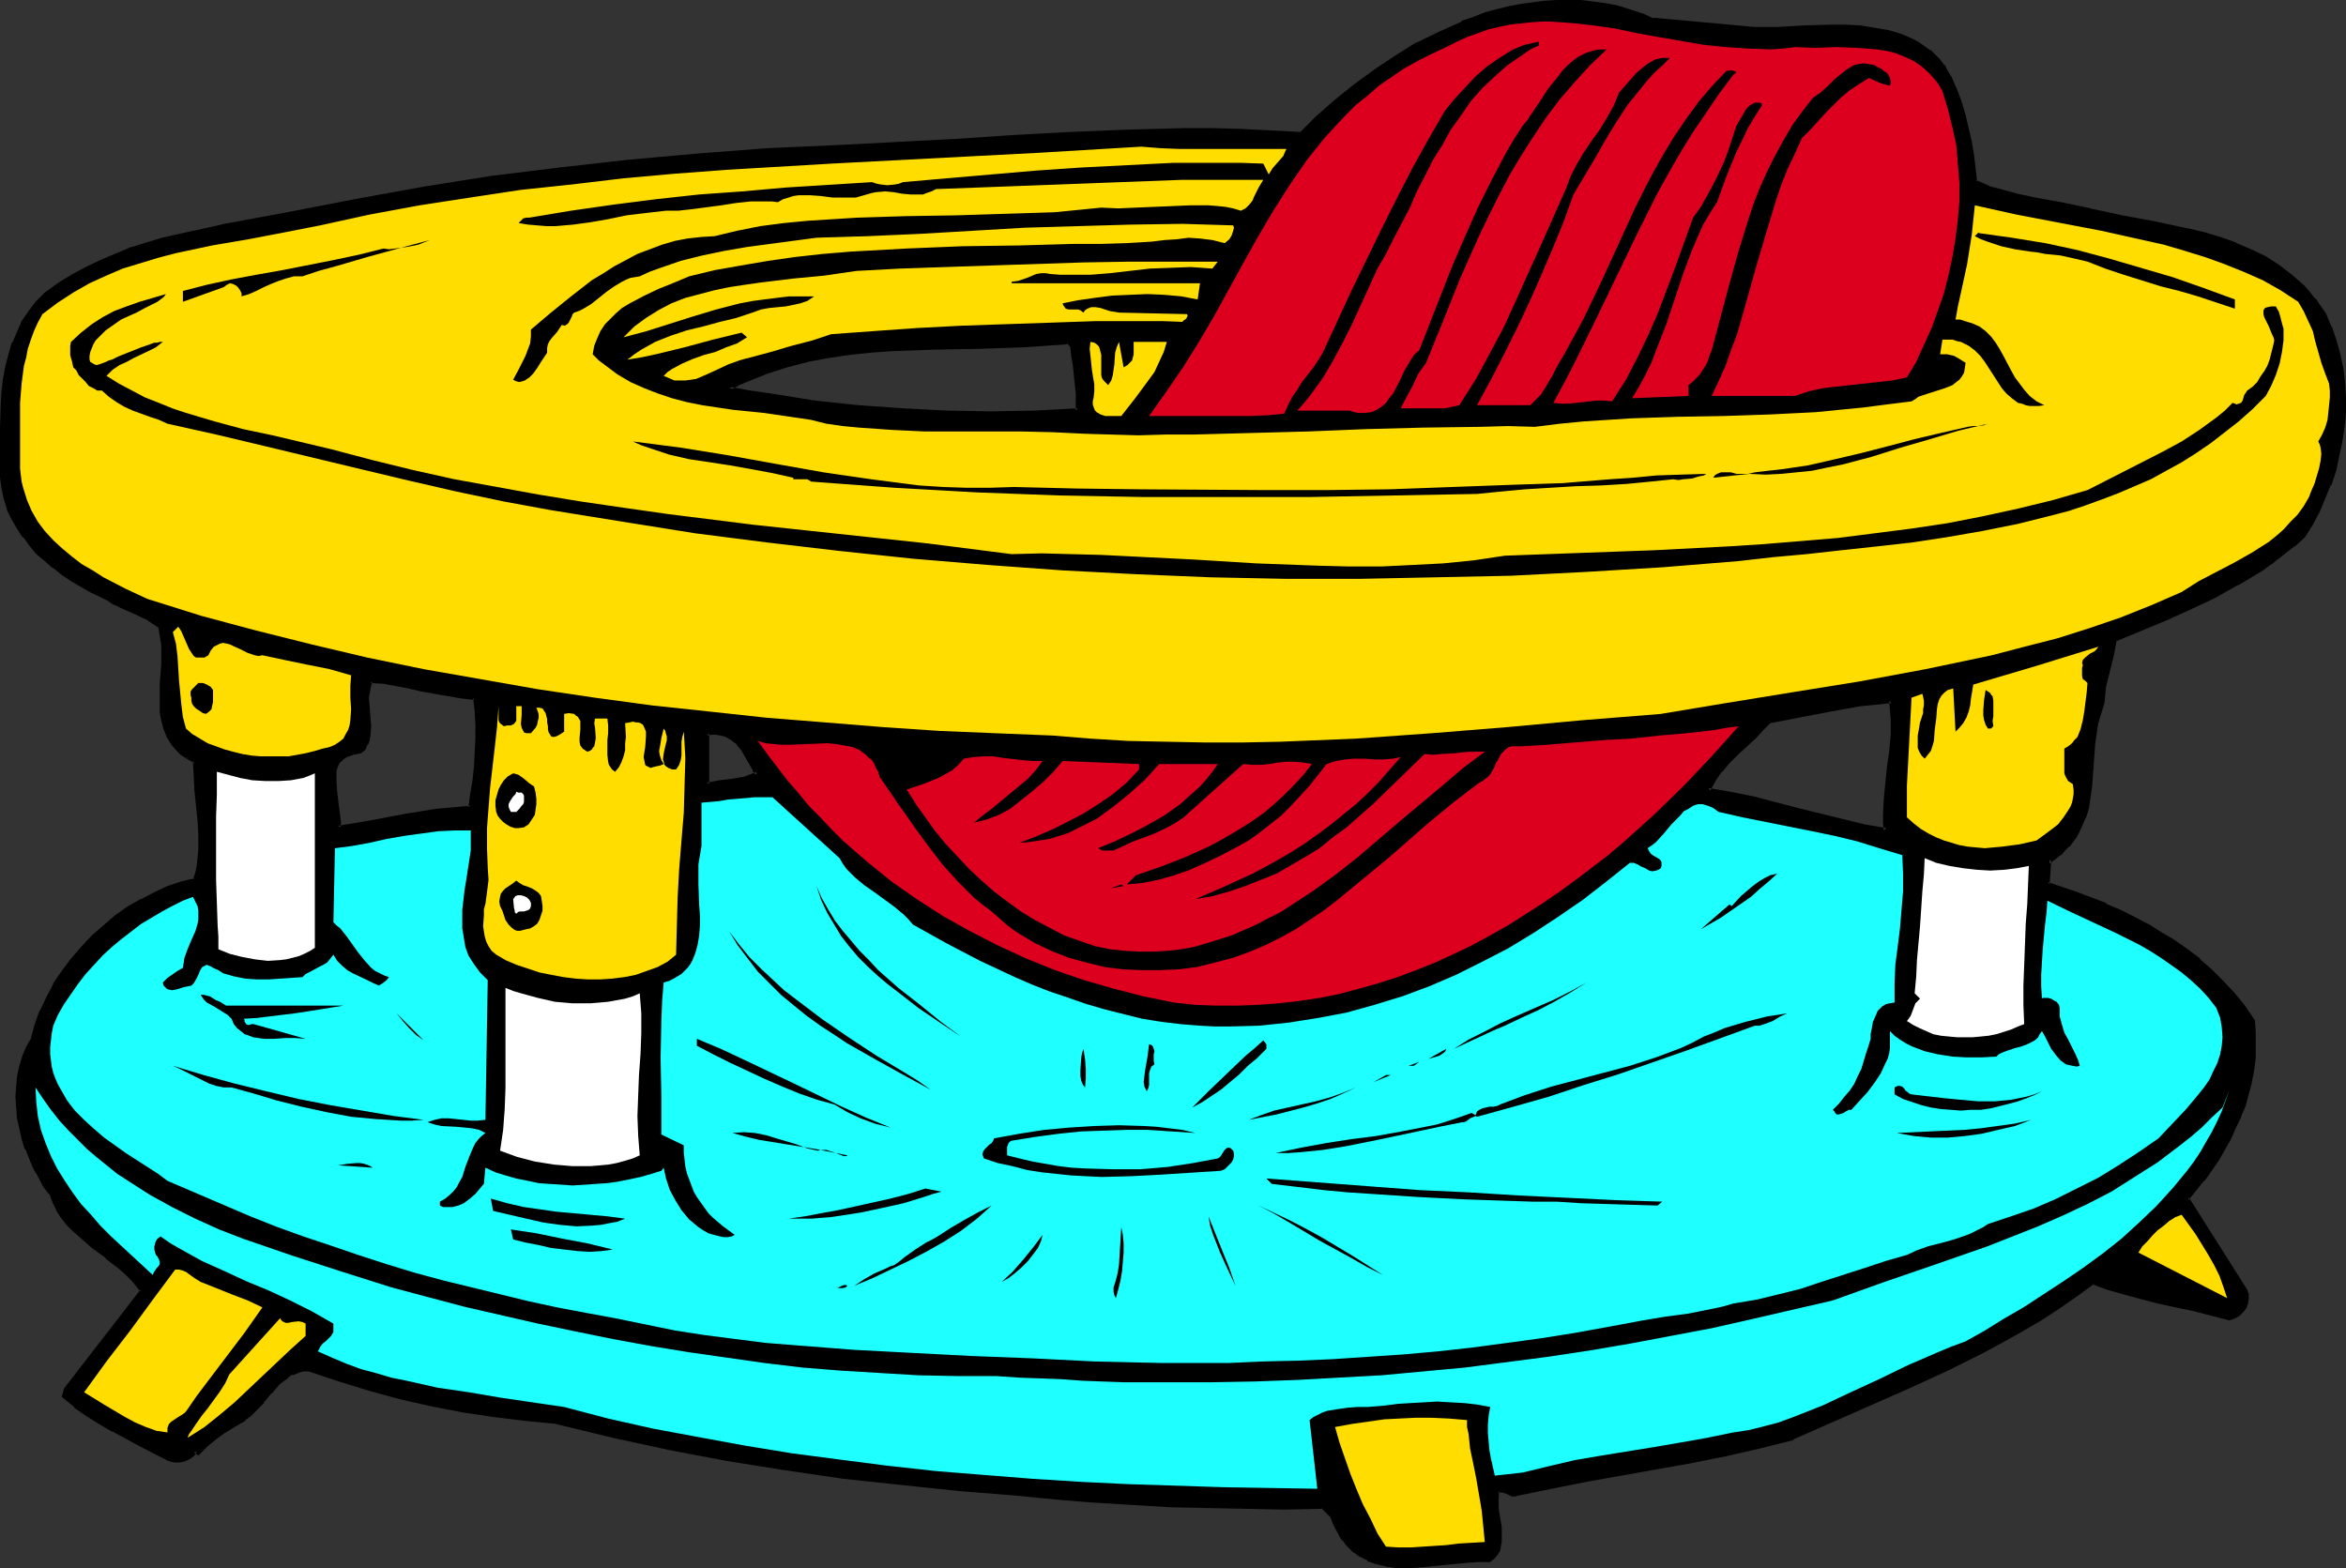 <?xml version="1.0" encoding="UTF-8" standalone="no"?>
<svg
   version="1.0"
   width="129.98mm"
   height="86.892mm"
   id="svg69"
   sodipodi:docname="Walker 3.wmf"
   xmlns:inkscape="http://www.inkscape.org/namespaces/inkscape"
   xmlns:sodipodi="http://sodipodi.sourceforge.net/DTD/sodipodi-0.dtd"
   xmlns="http://www.w3.org/2000/svg"
   xmlns:svg="http://www.w3.org/2000/svg">
  <rect width="100%" height="100%" fill="#333333" stroke="none"/>
  <sodipodi:namedview
     id="namedview69"
     pagecolor="#ffffff"
     bordercolor="#000000"
     borderopacity="0.25"
     inkscape:showpageshadow="2"
     inkscape:pageopacity="0.0"
     inkscape:pagecheckerboard="0"
     inkscape:deskcolor="#d1d1d1"
     inkscape:document-units="mm" />
  <defs
     id="defs1">
    <pattern
       id="WMFhbasepattern"
       patternUnits="userSpaceOnUse"
       width="6"
       height="6"
       x="0"
       y="0" />
  </defs>
  <path
     style="fill:#000000;fill-opacity:1;fill-rule:evenodd;stroke:none"
     d="m 394.95,173.903 -4.686,-0.97 -4.686,-0.97 -9.05,-2.424 -9.373,-2.263 -4.686,-0.97 -4.848,-0.97 1.131,-1.939 1.454,-1.939 1.616,-1.939 1.778,-1.778 3.717,-3.394 1.616,-1.778 1.616,-1.616 12.605,-2.424 6.464,-1.131 3.232,-0.323 3.232,-0.323 0.162,1.778 0.162,1.939 -0.162,3.394 -0.162,3.556 -0.485,3.394 -0.485,3.394 -0.323,3.232 v 3.232 1.616 z m 45.248,-26.667 0.162,-1.778 0.162,-1.778 0.808,-3.232 0.808,-3.232 0.808,-3.232 10.504,-4.364 5.01,-2.263 5.01,-2.586 5.01,-2.586 4.848,-3.071 2.424,-1.616 2.101,-1.616 2.424,-1.778 2.101,-1.939 1.616,-2.586 1.293,-2.586 1.293,-2.748 1.131,-2.748 0.97,-2.909 0.808,-2.909 0.646,-3.071 0.323,-2.909 0.323,-3.071 v -3.071 l -0.162,-3.071 -0.323,-3.071 -0.485,-2.909 -0.97,-3.071 -0.97,-2.748 -1.293,-2.909 -0.97,-1.455 -0.97,-1.455 -1.293,-1.455 -1.131,-1.293 -2.586,-2.263 -2.586,-2.101 -2.909,-1.616 -2.909,-1.616 -3.07,-1.293 -3.394,-1.131 -3.232,-0.97 -3.394,-0.808 -6.787,-1.455 -6.949,-1.293 -6.787,-1.455 -3.07,-0.646 -3.07,-0.646 -6.141,-1.131 -3.07,-0.646 -2.909,-0.808 -2.909,-0.97 -2.909,-1.131 -0.646,-5.657 -0.485,-2.748 -0.485,-2.748 -0.646,-2.748 -0.97,-2.748 -0.808,-2.586 -1.293,-2.586 -0.646,-1.293 -0.808,-1.131 -0.808,-1.131 -0.97,-0.97 -0.97,-0.97 -1.131,-0.808 -1.131,-0.646 -1.131,-0.646 -2.586,-1.131 -2.747,-0.808 -2.909,-0.485 -2.747,-0.485 -3.07,-0.162 h -3.07 l -5.818,0.162 -2.747,0.162 h -2.747 l -1.131,0.162 h -1.293 -2.262 l -21.331,-1.939 -2.424,-0.97 -2.586,-0.97 -2.586,-0.646 -2.424,-0.485 -2.586,-0.323 -2.586,-0.323 h -2.424 -2.586 l -2.424,0.162 -2.586,0.162 -2.424,0.485 -2.586,0.485 -2.424,0.646 -2.424,0.646 -2.424,0.808 -2.424,0.97 -4.686,2.101 -4.686,2.424 -4.525,2.586 -4.363,2.909 -4.04,3.071 -4.04,3.232 -3.878,3.394 -3.555,3.556 -6.302,-0.485 -6.141,-0.162 -6.141,-0.162 h -5.979 -6.141 l -5.979,0.323 -11.797,0.485 -11.958,0.646 -12.12,0.808 -12.282,0.646 -6.141,0.323 -6.302,0.162 -14.544,0.808 -14.706,0.97 -14.382,1.293 -14.382,1.778 -14.382,1.778 -14.221,2.263 -14.221,2.586 -14.221,2.748 -12.928,2.424 -6.626,1.293 -6.464,1.616 -3.232,0.97 -3.07,0.97 -3.232,1.293 -3.07,1.293 -3.07,1.455 -2.909,1.455 -3.07,1.939 -2.747,1.939 -1.778,1.778 -1.616,2.101 -1.293,2.101 -1.131,2.101 -0.97,2.263 -0.646,2.263 -0.646,2.586 -0.485,2.424 -0.323,2.586 -0.162,2.586 -0.162,5.172 v 5.333 5.172 l 0.323,2.263 0.323,2.101 0.808,2.101 0.808,2.101 1.131,1.939 1.293,1.778 1.293,1.616 1.454,1.778 1.778,1.455 1.616,1.455 1.778,1.293 1.939,1.293 1.939,1.293 1.939,1.131 4.04,1.778 1.293,0.97 1.293,0.646 2.909,1.293 2.747,1.293 1.293,0.646 1.131,0.97 0.323,1.939 0.162,1.939 v 4.04 l -0.162,4.041 v 3.879 1.939 l 0.323,1.778 0.485,1.778 0.646,1.616 0.808,1.455 1.293,1.455 0.646,0.646 0.808,0.646 0.97,0.485 0.97,0.485 0.162,3.232 0.162,3.071 0.323,3.071 0.323,3.071 0.162,3.071 -0.162,3.232 -0.323,3.071 -0.323,1.616 -0.323,1.616 -2.747,0.646 -2.909,0.97 -2.747,1.131 -2.747,1.455 -2.747,1.616 -2.586,1.778 -2.424,2.101 -2.424,2.101 -2.262,2.424 -2.101,2.424 -1.939,2.586 -1.778,2.586 -1.454,2.748 -1.293,2.748 -0.97,2.909 -0.808,2.909 -0.97,1.778 -0.808,1.939 -0.646,2.101 -0.485,2.101 -0.162,2.101 -0.162,2.101 0.162,2.263 0.162,2.101 0.485,2.263 0.485,2.101 0.646,2.101 0.808,2.101 0.97,1.939 0.97,1.939 1.131,1.778 1.131,1.616 0.646,1.778 0.808,1.616 0.97,1.455 1.131,1.455 1.293,1.293 1.293,1.131 2.747,2.424 2.747,2.101 2.909,2.263 1.293,1.131 1.293,1.293 0.97,1.131 1.131,1.293 -15.998,20.687 -0.485,1.455 2.424,1.939 2.424,1.778 2.747,1.778 2.747,1.616 5.656,3.071 5.656,2.748 0.808,0.323 0.808,0.162 h 0.808 0.808 l 0.646,-0.323 0.808,-0.485 0.646,-0.485 0.485,-0.808 0.646,0.485 1.616,-1.616 1.778,-1.455 1.939,-1.293 1.939,-1.293 1.293,-0.646 1.131,-0.808 0.97,-0.808 0.808,-0.808 1.939,-1.939 1.616,-1.939 1.616,-1.939 1.939,-1.455 0.97,-0.646 1.131,-0.485 1.293,-0.162 1.293,-0.162 6.302,2.101 6.302,2.101 6.464,1.616 6.464,1.455 6.464,1.293 6.626,1.131 6.464,0.808 6.626,0.485 11.958,2.909 11.797,2.586 12.12,2.263 11.958,1.939 12.12,1.778 12.12,1.455 12.282,1.131 12.282,1.131 7.918,0.646 8.08,0.646 7.918,0.485 8.08,0.485 7.918,0.162 7.918,0.323 h 7.918 l 8.08,-0.162 1.939,1.939 0.646,1.455 0.485,1.293 0.646,1.131 0.808,0.97 0.646,0.97 0.808,0.808 0.808,0.808 0.808,0.646 0.97,0.485 0.97,0.485 1.939,0.646 2.101,0.485 2.262,0.323 h 2.101 l 2.424,-0.162 4.848,-0.323 5.01,-0.646 2.424,-0.162 h 2.424 l 0.646,-0.646 0.485,-0.808 0.485,-0.808 0.162,-0.808 0.323,-0.808 v -0.97 l -0.162,-1.939 -0.323,-1.939 -0.323,-1.939 v -1.939 -0.97 l 0.162,-0.808 0.646,-0.162 h 0.646 l 0.97,0.485 0.97,0.323 h 0.485 0.646 l 7.11,-1.616 7.272,-1.455 14.544,-2.424 7.272,-1.455 7.11,-1.455 7.272,-1.616 6.949,-1.778 8.08,-3.717 8.08,-3.556 8.08,-3.556 7.918,-3.556 7.918,-4.04 3.878,-2.101 3.878,-2.101 3.878,-2.263 3.717,-2.424 3.717,-2.586 3.717,-2.748 3.07,1.131 3.394,0.97 3.555,0.97 3.717,0.97 3.717,0.808 3.878,0.808 3.555,0.97 3.717,0.97 1.131,-0.323 0.808,-0.485 0.646,-0.646 0.485,-0.808 0.323,-0.97 0.323,-0.808 -0.162,-0.97 -0.162,-0.808 -12.282,-19.233 3.232,-4.04 1.616,-2.101 1.293,-2.101 1.454,-2.101 1.131,-2.263 1.131,-2.263 0.97,-2.263 0.97,-2.424 0.646,-2.424 0.646,-2.424 0.485,-2.424 0.323,-2.586 0.162,-2.586 -0.162,-2.586 -0.162,-2.586 -2.101,-2.909 -2.101,-2.748 -2.262,-2.424 -2.424,-2.424 -2.424,-2.101 -2.586,-2.101 -2.586,-1.778 -2.747,-1.778 -2.909,-1.616 -2.909,-1.616 -2.747,-1.455 -3.07,-1.293 -5.979,-2.263 -6.141,-2.101 0.485,-5.01 0.97,-0.646 1.131,-0.808 0.808,-0.97 0.808,-0.808 1.454,-1.778 1.131,-1.939 0.808,-2.101 0.646,-2.101 0.485,-2.101 0.162,-2.263 0.485,-4.525 v -2.101 l 0.323,-2.263 0.162,-2.263 0.485,-2.263 0.485,-2.101 z m -341.622,21.98 -3.717,0.323 -3.394,0.323 -6.949,1.131 -6.949,1.131 -6.787,1.131 0.162,-0.97 -0.162,-1.131 -0.323,-2.586 -0.323,-2.586 -0.162,-2.424 v -1.131 l 0.162,-1.131 0.323,-0.97 0.485,-0.97 0.808,-0.646 0.808,-0.646 1.293,-0.485 0.808,-0.162 h 0.808 l 0.646,-0.808 0.485,-0.808 0.323,-0.808 0.162,-0.97 0.162,-1.939 -0.162,-1.939 -0.162,-2.101 v -1.939 -0.97 l 0.162,-0.808 0.162,-0.97 0.485,-0.808 2.586,0.323 2.586,0.323 2.747,0.485 2.747,0.646 5.494,1.131 2.747,0.323 2.909,0.323 0.323,2.748 0.162,2.909 v 2.909 l -0.162,3.071 -0.323,3.071 -0.323,2.909 -0.323,2.909 z m 49.45,-5.01 V 153.539 h 0.97 0.97 0.97 l 0.808,0.162 0.808,0.323 0.646,0.485 1.293,0.97 0.97,1.293 0.97,1.455 1.616,2.909 v 0.323 l 0.485,0.485 h 0.162 l -1.293,0.646 -1.293,0.323 -2.586,0.646 -2.747,0.323 z m 77.73,-78.224 -9.05,0.485 -9.211,0.162 -9.211,-0.162 -9.373,-0.485 -9.211,-0.646 -9.211,-0.97 -9.05,-1.455 -4.363,-0.808 -4.363,-0.808 1.939,-0.97 1.939,-0.97 4.04,-1.616 4.202,-1.293 4.202,-0.97 4.363,-0.97 4.363,-0.646 4.525,-0.323 4.363,-0.485 9.211,-0.323 9.211,-0.162 9.373,-0.323 4.686,-0.323 4.525,-0.323 0.97,1.131 0.162,1.778 0.162,1.616 0.323,1.616 0.162,1.455 0.323,3.232 v 1.616 z"
     id="path1" />
  <path
     style="fill:#000000;fill-opacity:1;fill-rule:evenodd;stroke:none"
     d="m 394.465,173.903 0.646,-0.485 -4.848,-0.808 h 0.162 l -4.686,-1.131 -9.211,-2.263 -9.211,-2.424 v 0 l -4.848,-0.97 -4.686,-0.808 0.323,0.646 1.131,-2.101 v 0 l 1.293,-1.939 v 0.162 l 1.616,-1.939 1.778,-1.778 3.717,-3.394 1.616,-1.778 1.616,-1.616 -0.162,0.162 12.605,-2.424 6.302,-1.131 3.394,-0.323 3.07,-0.323 -0.485,-0.485 0.162,1.939 0.162,1.778 v 0 3.394 0 l -0.323,3.556 -0.485,3.394 -0.323,3.232 -0.323,3.394 v 0 l -0.162,3.232 v 1.616 0 l 0.162,1.616 0.97,0.485 -0.162,-2.263 v 0.162 l -0.162,-1.616 0.162,-3.232 v 0 l 0.323,-3.232 0.485,-3.394 0.323,-3.394 0.323,-3.394 v -0.162 l 0.162,-3.394 v -0.162 l -0.162,-1.778 -0.323,-2.263 -3.555,0.323 -3.232,0.485 -6.464,0.97 -12.766,2.586 -1.778,1.616 -1.616,1.778 -3.717,3.394 -1.778,1.778 -1.616,1.939 v 0 l -1.454,1.939 v 0.162 l -1.454,2.424 5.494,0.97 4.686,1.131 h -0.162 l 9.373,2.263 9.211,2.424 4.525,0.97 h 0.162 l 5.171,0.97 z"
     id="path2" />
  <path
     style="fill:#000000;fill-opacity:1;fill-rule:evenodd;stroke:none"
     d="m 440.683,147.236 0.162,-1.616 0.162,-1.778 0.808,-3.232 v 0 l 0.808,-3.232 0.646,-3.394 -0.162,0.323 10.504,-4.364 5.01,-2.263 5.171,-2.424 4.848,-2.748 h 0.162 l 4.848,-2.909 2.262,-1.616 2.262,-1.778 2.262,-1.778 h 0.162 l 2.101,-1.939 1.616,-2.586 v 0 l 1.454,-2.748 1.131,-2.748 1.131,-2.748 h 0.162 l 0.97,-2.909 0.646,-2.909 v -0.162 l 0.646,-2.909 0.485,-3.071 0.323,-3.071 v 0 -3.071 l -0.162,-3.071 v 0 l -0.323,-3.071 -0.646,-2.909 v -0.162 l -0.808,-2.909 -0.97,-2.909 -0.162,-0.162 -1.131,-2.748 v 0 l -1.131,-1.616 -0.97,-1.455 h -0.162 l -1.131,-1.455 v 0 l -1.131,-1.293 -2.586,-2.263 v 0 l -2.747,-2.101 -2.747,-1.778 v 0 l -3.07,-1.455 -3.07,-1.293 -0.162,-0.162 -3.232,-1.131 -3.232,-0.97 -3.394,-0.808 h -0.162 l -6.787,-1.455 -6.949,-1.293 -6.787,-1.455 h 0.162 l -3.07,-0.646 v 0 l -3.07,-0.646 -6.302,-1.131 h 0.162 l -3.07,-0.646 -2.909,-0.808 -3.07,-0.808 h 0.162 l -2.909,-1.293 0.323,0.323 -0.646,-5.495 -0.485,-2.909 -0.646,-2.748 v 0 l -0.646,-2.748 -0.808,-2.748 -0.97,-2.586 v 0 l -1.131,-2.586 -0.808,-1.293 v 0 l -0.646,-1.293 h -0.162 l -0.808,-1.131 v 0 l -0.97,-0.97 -0.97,-0.97 h -0.162 l -1.131,-0.808 -1.131,-0.808 v 0 l -1.131,-0.646 -2.586,-1.131 v 0 l -2.747,-0.808 v 0 l -2.909,-0.485 -2.909,-0.485 v 0 l -3.07,-0.162 h -3.07 l -5.818,0.162 -2.747,0.162 -2.747,0.162 h -1.131 -1.293 -2.262 v 0 L 346.308,3.717 v 0.162 l -2.424,-1.131 h -0.162 l -2.424,-0.808 -2.586,-0.808 v 0 l -2.586,-0.485 -2.424,-0.323 L 331.118,0 h -0.162 -2.424 -2.586 l -2.586,0.162 -2.424,0.323 -2.424,0.323 -2.586,0.485 v 0 l -2.586,0.646 -2.424,0.646 -2.424,0.97 -2.424,0.808 V 4.525 l -4.686,2.101 -4.686,2.263 h -0.162 l -4.363,2.748 -4.363,2.909 -4.202,3.071 v 0 l -4.04,3.232 v 0 l -3.878,3.394 -3.555,3.556 0.323,-0.162 -6.302,-0.323 -6.141,-0.323 -6.141,-0.162 h -5.979 l -6.141,0.162 -5.979,0.162 -11.797,0.485 -11.958,0.646 -12.12,0.808 -12.282,0.646 -6.141,0.323 -6.302,0.323 -14.544,0.646 -14.706,1.131 v 0 l -14.382,1.293 -14.382,1.616 -14.382,1.778 -14.221,2.263 -14.221,2.586 -14.221,2.748 -13.09,2.424 -6.464,1.455 h -0.162 l -6.464,1.455 -3.232,0.97 -3.07,0.97 h -0.162 l -3.07,1.293 v 0 l -3.07,1.293 -3.07,1.455 -3.07,1.616 v 0 l -2.909,1.778 -2.909,2.101 v 0 l -1.778,1.778 -0.162,0.162 -1.454,1.939 -1.454,2.101 v 0 L 3.555,69.497 2.586,71.759 H 2.424 L 1.778,74.184 1.131,76.608 v 0 l -0.485,2.586 -0.323,2.586 -0.162,2.586 v 0 L 0,89.538 v 5.333 5.172 0 l 0.323,2.263 0.485,2.263 v 0 l 0.646,2.101 v 0.162 l 0.97,1.939 1.131,1.939 v 0 l 1.131,1.778 h 0.162 l 1.293,1.778 v 0 l 1.454,1.778 1.778,1.455 1.616,1.455 h 0.162 l 1.778,1.455 1.939,1.293 1.939,1.131 v 0 l 1.939,1.131 4.04,1.939 h -0.162 l 1.293,0.808 h 0.162 l 1.293,0.646 2.909,1.293 2.747,1.293 h -0.162 l 1.293,0.808 1.131,0.808 -0.162,-0.323 0.323,1.939 0.323,1.939 v 0 4.04 l -0.323,4.041 v 3.879 1.939 0.162 l 0.323,1.778 v 0 l 0.485,1.778 v 0 l 0.646,1.616 0.97,1.616 v 0 l 1.293,1.455 0.646,0.646 v 0 l 0.97,0.646 1.293,-0.162 -0.808,-0.646 -0.808,-0.485 v 0 l -0.646,-0.646 -1.293,-1.455 v 0.162 l -0.808,-1.455 v 0 l -0.646,-1.616 v 0 l -0.323,-1.616 v 0 l -0.323,-1.778 v 0 -1.939 -3.879 l 0.162,-4.041 v -4.04 0 l -0.162,-2.101 -0.485,-2.101 -1.293,-0.97 -1.293,-0.808 v 0 l -2.747,-1.293 -2.747,-1.131 -1.454,-0.808 v 0 l -1.293,-0.808 v 0 l -3.878,-1.939 -2.101,-1.131 h 0.162 l -1.939,-1.131 -1.939,-1.293 -1.778,-1.293 v 0 l -1.616,-1.455 -1.778,-1.455 -1.454,-1.778 v 0.162 l -1.293,-1.778 v 0 l -1.293,-1.778 v 0 l -0.97,-1.939 -0.97,-1.939 0.162,0.162 -0.808,-2.101 v 0 L 1.131,102.306 0.97,99.881 v 0.162 L 0.808,94.871 V 89.538 L 1.131,84.366 v 0 l 0.162,-2.586 0.323,-2.424 0.485,-2.586 v 0.162 L 2.747,74.345 3.394,72.083 H 3.232 l 0.97,-2.263 1.131,-2.101 v 0 l 1.293,-2.101 1.616,-1.939 v 0 l 1.778,-1.778 -0.162,0.162 2.909,-2.101 2.909,-1.778 v 0 l 2.909,-1.616 3.07,-1.455 3.07,-1.293 v 0 l 3.232,-1.131 h -0.162 l 3.232,-0.97 3.232,-0.97 6.464,-1.616 h -0.162 l 6.626,-1.293 13.09,-2.424 14.221,-2.909 14.221,-2.424 14.221,-2.263 14.221,-1.939 14.382,-1.616 14.544,-1.293 h -0.162 l 14.706,-0.97 14.544,-0.808 6.302,-0.162 6.141,-0.323 12.282,-0.646 12.12,-0.808 11.958,-0.808 11.797,-0.485 5.979,-0.162 h 6.141 5.979 l 6.141,0.162 6.141,0.162 6.464,0.323 3.717,-3.556 3.878,-3.394 h -0.162 l 4.04,-3.232 v 0.162 l 4.202,-3.232 4.363,-2.748 4.363,-2.748 v 0 l 4.686,-2.424 4.686,-2.101 v 0.162 l 2.424,-0.97 2.424,-0.808 2.424,-0.646 2.424,-0.646 v 0 l 2.424,-0.485 2.586,-0.485 2.424,-0.162 2.586,-0.323 h -0.162 2.586 l 2.424,0.162 v 0 l 2.586,0.162 2.586,0.485 2.424,0.485 v 0 l 2.424,0.646 2.586,0.808 v 0 l 2.424,1.131 21.331,1.939 h 0.162 2.262 1.293 l 1.131,-0.162 2.747,-0.162 h 2.747 l 5.818,-0.162 h 3.07 l 3.07,0.162 h -0.162 l 2.909,0.323 2.909,0.646 h -0.162 l 2.747,0.808 V 7.919 l 2.424,1.131 1.293,0.646 h -0.162 l 1.131,0.646 1.131,0.808 v 0 l 0.97,0.97 0.97,0.97 v -0.162 l 0.808,1.131 v 0 l 0.808,1.293 v -0.162 l 0.646,1.455 1.131,2.424 v 0 l 0.97,2.586 0.808,2.586 0.646,2.748 v 0 l 0.485,2.748 0.485,2.748 0.808,5.98 2.909,1.293 h 0.162 l 2.909,0.97 3.07,0.646 2.909,0.808 h 0.162 l 6.141,1.131 3.07,0.485 v 0 l 2.909,0.808 h 0.162 l 6.626,1.293 6.949,1.455 6.787,1.455 v 0 l 3.394,0.808 3.394,0.97 3.232,1.131 h -0.162 l 3.232,1.131 2.909,1.616 v 0 l 2.747,1.778 2.747,1.939 h -0.162 l 2.586,2.263 1.131,1.293 v 0 l 1.293,1.293 h -0.162 l 0.97,1.455 1.131,1.616 v -0.162 l 1.293,2.909 -0.162,-0.162 1.131,2.909 0.808,3.071 v -0.162 l 0.485,3.071 0.485,3.071 v -0.162 3.071 3.071 -0.162 l -0.162,3.071 -0.485,3.071 -0.646,2.909 v 0 l -0.808,2.909 -0.97,2.909 h 0.162 l -1.293,2.748 -1.131,2.748 -1.454,2.586 v 0 l -1.454,2.424 v 0 l -2.101,1.939 v -0.162 l -2.262,1.778 -2.262,1.778 -2.424,1.616 -4.686,2.909 v 0 l -5.01,2.748 -5.01,2.586 -5.171,2.263 -10.504,4.364 -0.97,3.394 -0.808,3.232 v 0.162 l -0.646,3.232 -0.323,1.778 -0.162,1.616 v 0 z"
     id="path3" />
  <path
     style="fill:#000000;fill-opacity:1;fill-rule:evenodd;stroke:none"
     d="m 38.784,158.711 0.808,0.485 v 0 l 1.131,0.646 -0.323,-0.485 0.162,3.232 0.162,3.071 v 0 l 0.323,3.071 0.323,3.232 v -0.162 l 0.162,3.071 v 3.232 -0.162 l -0.323,3.232 -0.323,1.616 v 0 l -0.485,1.455 0.323,-0.323 -2.747,0.646 -2.909,0.97 v 0 l -2.747,1.293 -2.747,1.455 h -0.162 l -2.586,1.455 -2.747,1.939 v 0 l -2.424,2.101 v 0 l -2.424,2.101 -2.262,2.424 -2.101,2.424 v 0 l -1.939,2.586 -1.778,2.586 v 0.162 l -1.454,2.748 -1.293,2.748 -0.162,0.162 -0.97,2.748 -0.808,2.909 0.162,-0.162 -1.131,1.939 -0.808,1.939 v 0 l -0.646,2.101 v 0 l -0.485,2.263 -0.162,2.101 v 0 l -0.162,2.101 0.162,2.263 v 0 l 0.162,2.263 0.485,2.101 v 0 l 0.485,2.263 0.646,2.101 h 0.162 l 0.808,2.101 0.808,1.939 1.131,1.939 v 0 l 0.97,1.939 1.293,1.616 v -0.162 l 0.646,1.778 v 0 l 0.808,1.616 v 0.162 l 0.97,1.455 1.131,1.455 v 0 l 1.293,1.293 1.293,1.131 v 0 l 2.747,2.424 2.909,2.101 v 0.162 l 2.747,2.101 v 0 l 1.293,1.131 1.293,1.293 0.97,1.131 v 0 l 0.97,1.293 v -0.485 l -15.998,20.687 -0.485,1.778 2.586,2.101 v 0.162 l 2.586,1.778 2.586,1.616 2.747,1.616 h 0.162 l 5.656,3.071 5.656,2.909 0.808,0.323 v 0 l 0.808,0.162 h 0.97 l 0.97,-0.162 0.808,-0.323 0.646,-0.323 0.808,-0.646 0.485,-0.808 -0.646,0.162 0.97,0.646 1.939,-1.939 v 0 l 1.778,-1.455 v 0 l 1.778,-1.293 2.101,-1.293 v 0 l 1.131,-0.646 v 0 l 1.131,-0.646 V 297.381 l 1.131,-0.808 v 0 l 0.808,-0.808 1.939,-1.939 v -0.162 l 1.616,-1.939 v 0.162 l 1.616,-1.939 v 0 l 1.939,-1.455 h -0.162 l 0.97,-0.646 v 0.162 l 1.293,-0.485 h -0.162 l 1.131,-0.323 h 1.454 -0.323 l 6.302,2.101 6.302,1.939 6.464,1.778 6.464,1.455 v 0 l 6.626,1.293 6.464,0.97 6.626,0.808 6.626,0.646 h -0.162 l 11.958,2.909 v 0 l 11.958,2.586 11.958,2.263 12.12,1.939 12.12,1.778 12.12,1.293 12.282,1.293 12.12,0.97 8.08,0.808 7.918,0.646 h 0.162 l 7.918,0.485 8.08,0.485 7.918,0.162 7.918,0.162 7.918,0.162 8.08,-0.162 -0.323,-0.162 1.939,1.939 v 0 l 0.485,1.293 0.646,1.293 0.646,1.131 v 0.162 l 0.646,0.97 h 0.162 l 0.646,0.97 0.808,0.808 0.808,0.808 h 0.162 l 0.808,0.646 v 0 l 0.97,0.485 0.97,0.485 v 0.162 l 1.939,0.646 h 0.162 l 1.939,0.485 2.262,0.323 h 2.262 l 2.424,-0.162 v 0 l 4.848,-0.485 5.01,-0.485 2.424,-0.162 v 0 h 2.424 l 0.97,-0.808 0.646,-0.808 0.485,-0.808 0.162,-0.97 v 0 l 0.162,-0.97 v -0.97 -1.939 0 l -0.323,-1.939 -0.323,-1.939 v 0 -1.939 -0.97 0.162 l 0.162,-0.97 -0.323,0.323 h 0.646 -0.162 0.485 v 0 l 0.97,0.323 v 0 l 0.97,0.485 h 0.646 l 0.646,-0.162 v 0 l 7.11,-1.455 7.272,-1.455 14.544,-2.586 7.272,-1.293 7.272,-1.455 v 0 l 7.11,-1.616 7.11,-1.778 v -0.162 l 8.08,-3.556 8.08,-3.556 8.08,-3.556 8.08,-3.717 7.757,-3.879 3.878,-2.101 4.04,-2.263 v 0 l 3.878,-2.263 3.717,-2.424 3.717,-2.586 3.555,-2.586 h -0.323 l 3.07,1.131 3.394,0.97 3.555,0.97 3.717,0.97 3.717,0.808 3.878,0.808 3.717,0.97 3.717,0.97 1.293,-0.485 0.323,-1.293 -0.808,0.646 0.162,-0.162 -1.131,0.323 h 0.323 l -3.717,-0.97 -3.717,-0.808 -3.717,-0.97 -3.717,-0.808 -3.717,-0.97 -3.555,-0.808 -3.394,-1.131 -3.394,-0.97 -3.717,2.586 -3.717,2.586 -3.878,2.424 -3.717,2.424 v 0 l -3.878,2.101 -3.878,2.101 -7.918,3.879 -8.08,3.717 -7.918,3.556 -8.08,3.556 -8.08,3.556 v 0 l -6.949,1.939 -7.11,1.455 v 0 l -7.272,1.455 -7.11,1.455 -14.544,2.586 -7.434,1.293 -7.11,1.616 v 0 l -0.646,0.162 h 0.162 -0.485 0.162 l -0.97,-0.485 v 0 l -1.131,-0.485 h -0.646 l -0.97,0.162 -0.162,1.293 v 0 l -0.162,0.97 0.162,1.939 v 0 l 0.162,2.101 0.323,1.939 v -0.162 l 0.162,1.939 v 0.97 -0.162 l -0.162,0.97 v 0 l -0.323,0.808 0.162,-0.162 -0.485,0.808 -0.485,0.646 h 0.162 l -0.808,0.646 0.323,-0.162 -2.424,0.162 h -0.162 l -2.424,0.162 -4.848,0.485 -4.848,0.485 v 0 h -2.424 -2.101 v 0 l -2.262,-0.323 -2.101,-0.323 h 0.162 l -1.939,-0.808 v 0.162 l -0.97,-0.485 -0.808,-0.646 v 0 l -0.808,-0.646 v 0.162 l -0.808,-0.808 -0.808,-0.808 -0.646,-0.97 v 0.162 l -0.646,-0.97 v 0 l -0.646,-1.131 -0.646,-1.293 -0.485,-1.455 -2.262,-2.101 h -8.242 -7.918 l -7.918,-0.162 -7.918,-0.323 -8.08,-0.485 -7.918,-0.485 v 0 l -7.918,-0.646 -8.08,-0.646 -12.282,-1.131 -12.12,-1.131 -12.282,-1.455 -11.958,-1.616 -12.12,-2.101 -11.958,-2.263 -11.958,-2.424 v 0 L 116.675,297.381 h -0.162 l -6.464,-0.646 -6.626,-0.808 -6.626,-1.131 -6.464,-1.131 v 0 l -6.464,-1.616 -6.302,-1.616 -6.464,-1.939 -6.141,-2.263 -1.454,0.162 -1.293,0.323 h -0.162 l -1.131,0.323 v 0.162 l -0.97,0.485 -0.162,0.162 -1.778,1.455 h -0.162 l -1.616,1.939 v 0 l -1.616,1.939 v 0 l -1.939,1.939 -0.808,0.808 v 0 l -0.97,0.808 v 0 l -1.131,0.808 h 0.162 l -1.293,0.485 v 0 l -2.101,1.455 -1.778,1.131 v 0.162 l -1.778,1.455 h -0.162 l -1.616,1.616 h 0.485 l -0.808,-0.646 -0.97,0.97 h 0.162 l -0.646,0.485 h 0.162 l -0.808,0.323 -0.646,0.323 v 0 l -0.646,0.162 v 0 h -0.808 0.162 l -0.808,-0.162 v 0 l -0.646,-0.323 -5.818,-2.909 -5.656,-2.909 h 0.162 l -2.747,-1.616 -2.747,-1.778 -2.424,-1.778 v 0 l -2.424,-1.939 0.162,0.485 0.323,-1.455 v 0.162 l 16.16,-21.011 -1.131,-1.616 h -0.162 l -1.131,-1.131 -1.131,-1.293 -1.293,-1.131 h -0.162 l -2.747,-2.263 v 0 l -2.909,-2.101 -2.747,-2.424 v 0 l -1.131,-1.131 -1.293,-1.293 v 0 l -0.97,-1.293 -0.97,-1.455 v 0 l -0.808,-1.616 v 0 l -0.646,-1.778 -1.293,-1.778 -1.131,-1.778 v 0 L 7.757,244.37 6.949,242.43 5.979,240.329 H 6.141 l -0.646,-2.101 -0.646,-2.101 v 0 l -0.323,-2.101 -0.323,-2.263 v 0.162 -2.263 -2.101 0 l 0.323,-2.101 0.485,-2.101 v 0.162 l 0.485,-2.101 v 0 l 0.808,-1.939 0.97,-1.778 0.97,-2.909 0.97,-2.909 -0.162,0.162 1.293,-2.909 1.616,-2.748 v 0.162 l 1.778,-2.748 1.778,-2.586 v 0.162 l 2.101,-2.586 2.262,-2.263 2.424,-2.101 h -0.162 l 2.586,-2.101 v 0.162 l 2.586,-1.939 2.586,-1.616 v 0 l 2.747,-1.293 2.747,-1.293 v 0 l 2.747,-0.808 3.07,-0.646 0.485,-1.939 v 0 l 0.323,-1.616 0.323,-3.232 v 0 -3.232 -3.071 0 l -0.323,-3.071 -0.323,-3.071 v 0 l -0.162,-3.071 -0.162,-3.394 -1.293,-0.646 v 0 z"
     id="path4" />
  <path
     style="fill:#000000;fill-opacity:1;fill-rule:evenodd;stroke:none"
     d="m 468.155,276.047 0.808,-0.485 0.808,-0.808 0.646,-0.808 0.323,-0.97 v 0 l 0.162,-0.97 v -0.97 l -0.323,-0.97 -12.282,-19.394 v 0.646 l 3.232,-4.04 h 0.162 l 1.454,-2.101 1.454,-2.101 1.293,-2.263 v 0 l 1.293,-2.263 0.97,-2.263 1.131,-2.263 v -0.162 l 0.97,-2.263 0.646,-2.424 0.646,-2.424 v -0.162 l 0.485,-2.424 0.323,-2.586 v 0 -2.586 -2.586 -0.162 l -0.162,-2.586 -2.101,-3.071 -2.101,-2.586 -0.162,-0.162 -2.262,-2.424 -2.424,-2.424 -2.424,-2.101 v -0.162 l -2.586,-1.939 -2.747,-1.939 -2.747,-1.616 -2.747,-1.778 h -0.162 l -2.747,-1.455 -2.909,-1.455 -3.07,-1.293 v -0.162 l -5.979,-2.263 v 0 l -6.141,-2.101 0.323,0.485 0.323,-5.01 h -0.808 v 0.97 l 1.778,-1.293 v 0 l 0.97,-0.808 h 0.162 l 0.808,-0.97 0.808,-0.808 h 0.162 l 1.454,-1.939 v 0 l 0.97,-1.939 0.808,-1.939 0.162,-0.162 0.646,-2.101 v 0 l 0.323,-2.263 0.323,-2.263 0.323,-4.364 v -0.162 l 0.162,-2.101 v 0 l 0.162,-2.263 0.323,-2.263 0.323,-2.101 v 0 l 0.646,-2.101 0.646,-2.101 -0.97,-0.162 -0.646,2.101 -0.485,2.101 v 0 l -0.485,2.263 -0.162,2.101 -0.162,2.263 v 0.162 l -0.162,2.101 v 0 l -0.323,4.525 -0.323,2.263 -0.485,2.101 v 0 l -0.646,2.101 0.162,-0.162 -0.97,1.939 -0.97,2.101 v -0.162 l -1.454,1.778 v 0 l -0.808,0.97 -0.808,0.808 v 0 l -0.97,0.808 v -0.162 l -1.131,0.808 0.646,0.323 v 0 h -0.808 l -0.485,5.172 6.464,2.263 v 0 l 5.979,2.424 v 0 l 2.909,1.293 2.909,1.455 2.909,1.455 v 0 l 2.747,1.616 2.747,1.778 2.747,1.939 2.424,1.939 v 0 l 2.586,2.101 2.262,2.424 2.262,2.424 v 0 l 2.101,2.586 2.101,2.909 -0.162,-0.162 0.162,2.586 v 0 l 0.162,2.586 -0.162,2.586 v -0.162 l -0.323,2.586 -0.485,2.586 v -0.162 l -0.646,2.424 -0.646,2.424 -0.97,2.424 0.162,-0.162 -0.97,2.424 -1.131,2.263 -1.293,2.101 v 0 l -1.293,2.101 -1.454,2.263 -1.454,2.101 v 0 l -3.394,4.202 12.282,19.556 v -0.162 l 0.162,0.808 v -0.162 l 0.162,0.97 v -0.162 l -0.162,0.97 v -0.162 l -0.323,0.97 v -0.162 l -0.485,0.808 v 0 l -0.646,0.646 v -0.162 z"
     id="path5" />
  <path
     style="fill:#000000;fill-opacity:1;fill-rule:evenodd;stroke:none"
     d="m 98.091,169.055 0.485,-0.323 -3.717,0.323 -3.555,0.323 -6.949,1.131 -6.787,1.293 -6.787,1.131 0.485,0.323 0.162,-0.97 -0.162,-1.131 v -0.162 l -0.323,-2.424 -0.323,-2.586 -0.162,-2.424 v 0 -1.131 0 -0.97 0 l 0.323,-0.97 v 0 l 0.485,-0.97 v 0.162 l 0.808,-0.808 -0.162,0.162 0.97,-0.646 -0.162,0.162 1.293,-0.485 v 0 l 0.808,-0.162 0.808,-0.162 0.97,-0.808 0.323,-0.97 h 0.162 l 0.323,-0.808 v -0.162 l 0.162,-0.808 v -0.162 l 0.162,-1.939 -0.162,-1.939 v 0 l -0.162,-2.101 v 0 l -0.162,-1.939 0.162,-0.97 v 0.162 l 0.162,-0.97 v 0 l 0.162,-0.808 v 0 l 0.323,-0.808 -0.485,0.323 2.747,0.162 2.586,0.485 2.586,0.485 2.747,0.646 5.494,0.97 2.909,0.485 2.747,0.323 -0.323,-0.485 0.323,2.748 v 0 l 0.162,2.909 v 2.909 l -0.162,3.071 v 0 l -0.162,3.071 -0.323,2.909 -0.485,2.748 -0.323,2.586 0.808,0.485 0.485,-2.909 0.323,-2.748 0.323,-3.071 0.323,-2.909 v -0.162 -3.071 l 0.162,-2.909 -0.162,-2.909 v 0 l -0.485,-3.071 -3.07,-0.323 -2.909,-0.485 -5.494,-1.131 -2.747,-0.485 -2.586,-0.485 -2.747,-0.485 -2.909,-0.323 -0.485,1.131 v 0 l -0.323,0.97 v 0 l -0.162,0.97 v 0 0.97 1.939 0.162 l 0.162,1.939 v 0 l 0.162,1.939 -0.162,1.939 v 0 l -0.162,0.97 v -0.162 l -0.323,0.808 h 0.162 l -0.485,0.808 v 0 l -0.646,0.646 0.323,-0.162 -0.808,0.162 h -0.808 v 0 l -1.454,0.646 -0.97,0.485 -0.97,0.97 -0.485,0.97 -0.323,1.131 -0.162,0.97 v 0.162 1.131 0 l 0.162,2.586 0.485,2.586 0.323,2.424 v 0 1.131 1.616 l 7.272,-1.293 6.787,-1.131 6.949,-1.131 3.555,-0.485 3.878,-0.323 z"
     id="path6" />
  <path
     style="fill:#000000;fill-opacity:1;fill-rule:evenodd;stroke:none"
     d="m 148.025,163.883 0.485,0.323 V 153.539 l -0.485,0.485 1.131,-0.162 h -0.162 0.97 v 0 l 0.808,0.162 v 0 l 0.808,0.162 v 0 l 0.808,0.323 h -0.162 l 0.646,0.323 v 0 l 1.293,0.97 v 0 l 0.97,1.293 v -0.162 l 0.808,1.455 v 0 l 1.778,3.071 -0.162,-0.162 0.162,0.323 0.485,0.646 0.162,0.162 0.162,-0.808 -1.293,0.485 v 0 l -1.293,0.485 h 0.162 l -2.747,0.485 -2.747,0.323 -2.586,0.485 -0.485,0.808 3.232,-0.323 2.747,-0.485 2.747,-0.485 v 0 l 1.293,-0.485 v 0 l 2.101,-0.808 -0.97,-0.646 0.162,0.162 -0.485,-0.485 0.162,0.323 v -0.323 l -1.778,-3.071 v -0.162 l -0.97,-1.455 v 0 l -0.97,-1.293 -1.454,-0.97 v -0.162 l -0.646,-0.323 v 0 l -0.808,-0.323 v 0 l -0.808,-0.162 h -0.162 l -0.808,-0.162 h -0.162 -0.97 v 0 l -1.454,0.162 v 11.475 z"
     id="path7" />
  <path
     style="fill:#000000;fill-opacity:1;fill-rule:evenodd;stroke:none"
     d="m 225.27,85.982 0.485,-0.485 -9.05,0.485 -9.211,0.162 -9.211,-0.162 -9.373,-0.485 v 0 l -9.211,-0.646 -9.05,-0.97 -9.05,-1.455 -4.525,-0.646 -4.363,-0.808 0.162,0.808 1.939,-1.131 1.939,-0.808 4.04,-1.616 v 0 l 4.04,-1.293 4.363,-1.131 h -0.162 l 4.363,-0.808 4.363,-0.646 4.525,-0.485 4.525,-0.323 h -0.162 l 9.211,-0.323 9.211,-0.162 9.373,-0.323 4.686,-0.323 v 0 l 4.686,-0.323 -0.485,-0.323 0.97,1.131 -0.162,-0.162 0.162,1.778 0.323,1.778 0.162,1.455 0.162,1.616 0.323,3.071 v 0 1.616 1.939 l 0.808,0.485 0.162,-2.424 v -1.616 -0.162 l -0.323,-3.071 -0.323,-1.616 -0.162,-1.455 -0.162,-1.616 -0.323,-2.101 -1.131,-1.293 -4.848,0.323 h 0.162 l -4.686,0.323 -9.373,0.323 -9.211,0.162 -9.211,0.485 v 0 l -4.525,0.323 -4.525,0.485 -4.363,0.646 -4.202,0.808 h -0.162 l -4.202,0.97 -4.04,1.293 -0.162,0.162 -4.04,1.616 -1.939,0.97 -3.07,1.616 5.494,0.97 4.525,0.808 9.05,1.293 9.05,1.131 9.373,0.646 v 0 l 9.373,0.485 9.211,0.162 9.211,-0.162 9.373,-0.485 z"
     id="path8" />
  <path
     style="fill:#dd001e;fill-opacity:1;fill-rule:evenodd;stroke:none"
     d="m 375.881,9.859 4.202,0.162 4.525,-0.162 4.202,0.162 2.101,0.162 2.101,0.162 2.101,0.323 1.939,0.485 1.939,0.808 1.778,0.808 1.616,1.131 1.616,1.455 1.454,1.616 0.646,0.97 0.646,1.131 1.131,3.717 0.97,3.879 0.808,3.717 0.323,3.879 0.323,4.041 v 3.879 l -0.323,3.879 -0.485,3.879 -0.646,3.879 -0.808,3.717 -0.97,3.879 -1.293,3.717 -1.293,3.556 -1.616,3.556 -1.616,3.556 -1.939,3.232 -3.07,0.646 -2.909,0.323 -5.979,0.646 -2.909,0.323 -2.747,0.323 -2.909,0.646 -2.909,0.97 H 358.428 l 1.454,-3.071 1.454,-3.232 1.131,-3.232 1.293,-3.394 1.939,-6.788 1.939,-6.95 2.101,-7.111 2.101,-6.95 1.131,-3.394 1.293,-3.232 1.616,-3.394 1.454,-3.232 1.778,-1.778 1.616,-1.778 1.616,-1.778 1.616,-1.616 1.616,-1.616 1.778,-1.455 1.939,-1.293 2.101,-1.293 2.101,0.97 0.97,0.323 1.293,0.323 0.162,-0.485 v -0.485 l -0.162,-0.646 -0.323,-0.646 -0.323,-0.485 -0.646,-0.323 -0.485,-0.485 -0.485,-0.162 -1.131,-0.646 -1.131,-0.162 -0.97,-0.162 -0.97,0.162 -0.97,0.162 -0.808,0.485 -0.808,0.485 -0.808,0.646 -1.616,1.293 -1.454,1.455 -1.616,1.455 -1.616,1.131 -2.262,2.909 -2.101,2.909 -1.778,3.071 -1.778,3.232 -1.616,3.232 -1.454,3.232 -1.293,3.232 -1.131,3.394 -2.101,6.788 -1.939,6.95 -3.717,13.899 -0.485,1.131 -0.323,1.131 -0.485,0.97 -0.646,0.97 -0.646,0.97 -0.646,0.646 -0.808,0.808 -0.808,0.646 v 2.263 l -11.797,0.485 1.454,-2.424 1.293,-2.424 1.293,-2.586 0.97,-2.586 2.101,-5.333 1.778,-5.333 1.778,-5.333 1.939,-5.172 1.131,-2.586 1.131,-2.586 1.454,-2.424 1.454,-2.263 1.939,-5.333 2.101,-5.172 1.293,-2.586 1.131,-2.424 1.454,-2.424 1.454,-2.263 v -0.485 l -0.485,-0.162 h -0.485 -0.485 l -0.323,0.162 -0.808,0.485 -0.646,0.646 -1.131,1.939 -0.485,0.808 -0.485,0.808 -1.616,5.01 -0.97,2.586 -1.131,2.424 -1.131,2.263 -1.293,2.424 -1.293,2.263 -1.616,2.263 -3.555,9.859 -3.717,9.859 -2.101,4.849 -2.262,4.687 -2.424,4.687 -1.454,2.263 -1.454,2.263 -1.616,-0.162 h -1.616 l -2.909,0.323 -2.909,0.323 h -1.616 l -1.616,-0.162 2.262,-4.202 2.262,-4.364 4.363,-8.889 8.565,-17.778 4.363,-8.727 2.424,-4.364 2.424,-4.202 2.586,-4.202 2.747,-4.041 2.747,-4.041 2.909,-3.879 0.646,-0.485 -0.162,-0.162 -0.162,-0.162 -0.646,-0.162 -1.131,0.162 -3.07,3.232 -2.747,3.232 -2.586,3.556 -2.424,3.556 -2.262,3.717 -2.101,3.717 -1.939,3.717 -1.939,3.879 -3.555,7.758 -3.555,7.758 -3.717,7.758 -2.101,3.879 -1.939,3.556 -0.97,1.616 -0.808,1.455 -0.646,1.293 -1.616,2.748 -0.808,1.293 -1.131,1.131 -1.131,1.131 h -11.15 l 2.909,-5.333 2.747,-5.333 2.747,-5.495 2.586,-5.495 2.424,-5.495 2.424,-5.657 2.262,-5.495 2.101,-5.818 4.525,-7.596 2.101,-3.717 2.262,-3.717 2.424,-3.717 2.747,-3.394 1.293,-1.616 1.616,-1.778 1.616,-1.455 1.616,-1.616 h -0.808 -0.808 l -0.808,0.162 -0.646,0.162 -1.454,0.808 -1.293,0.97 -1.293,1.131 -1.131,1.293 -1.293,1.455 -1.131,1.293 -1.131,2.748 -1.454,2.586 -1.454,2.424 -1.778,2.424 -1.616,2.424 -1.454,2.424 -1.293,2.586 -0.485,1.293 -0.485,1.293 -5.171,11.637 -5.171,11.475 -2.586,5.657 -2.909,5.495 -3.07,5.657 -3.394,5.333 -1.454,0.323 -1.454,0.323 h -3.07 -6.302 l 1.293,-2.424 1.293,-2.424 1.131,-2.424 0.808,-1.131 0.808,-1.131 3.555,-8.727 3.555,-8.889 3.878,-8.727 2.101,-4.364 2.101,-4.202 2.262,-4.364 2.424,-4.041 2.586,-4.041 2.586,-3.879 2.909,-3.879 3.07,-3.556 3.232,-3.556 3.555,-3.394 h -1.616 l -1.454,0.323 -1.454,0.485 -1.293,0.646 -1.131,0.808 -1.131,0.97 -1.131,1.131 -0.97,1.293 -2.101,2.586 -1.778,2.748 -1.778,2.586 -0.808,1.293 -0.97,1.131 -1.778,2.748 -1.616,2.748 -3.07,5.818 -2.909,5.818 -2.586,5.818 -2.586,5.98 -2.424,6.142 -4.686,11.96 -0.97,0.808 -0.646,0.97 -1.454,2.424 -1.131,2.424 -1.293,2.424 -0.808,0.97 -0.646,0.97 -0.97,0.808 -0.97,0.646 -1.131,0.485 -1.293,0.162 h -1.454 l -0.808,-0.162 -0.97,-0.323 h -10.989 l 1.454,-1.616 1.293,-1.616 2.586,-3.556 2.101,-3.556 2.101,-3.879 1.939,-3.879 3.555,-7.758 1.778,-3.879 1.778,-3.071 1.616,-3.232 3.394,-6.465 1.454,-3.394 1.778,-3.394 1.616,-3.232 1.939,-3.071 1.778,-3.232 2.101,-2.909 2.101,-3.071 2.424,-2.748 2.586,-2.424 2.747,-2.424 3.07,-2.101 1.616,-1.131 1.778,-0.808 V 8.727 l -1.454,0.323 -1.454,0.323 -1.293,0.485 -1.454,0.646 -1.293,0.808 -1.293,0.808 -2.586,1.778 -2.424,2.101 -2.262,2.424 -2.262,2.424 -1.939,2.424 -3.555,6.142 -3.394,6.142 -3.232,6.303 -3.232,6.465 -6.141,12.606 -5.979,12.93 -0.97,1.616 -0.97,1.455 -2.424,3.071 -0.97,1.616 -1.131,1.616 -0.808,1.616 -0.808,1.778 -3.232,0.323 -3.555,0.162 h -3.717 -7.434 -3.717 -3.555 -3.07 l 3.555,-5.01 3.555,-5.172 3.232,-5.172 3.232,-5.495 6.141,-11.152 3.07,-5.495 3.232,-5.495 3.394,-5.333 3.555,-5.172 1.939,-2.424 1.939,-2.424 2.101,-2.263 2.101,-2.263 2.262,-2.263 2.424,-1.939 2.424,-2.101 2.586,-1.778 2.586,-1.778 2.909,-1.616 2.909,-1.455 3.07,-1.455 2.262,-1.131 2.101,-0.97 2.262,-0.808 2.262,-0.808 2.101,-0.485 2.262,-0.485 4.363,-0.485 2.262,-0.162 h 2.101 l 4.525,0.323 4.363,0.485 4.525,0.646 4.525,0.97 4.525,0.808 4.686,0.808 4.686,0.808 4.686,0.485 4.686,0.323 5.01,0.162 2.424,-0.162 z"
     id="path9" />
  <path
     style="fill:#ffdd00;fill-opacity:1;fill-rule:evenodd;stroke:none"
     d="m 269.387,31.193 -0.323,0.646 -0.323,0.808 -1.131,1.293 -1.131,1.293 -0.808,1.293 -1.131,-2.263 -4.686,-0.162 h -4.686 -9.534 l -9.534,0.485 -9.534,0.485 -9.534,0.646 -9.373,0.808 -9.373,0.808 -9.211,0.808 -0.808,0.323 -0.808,0.162 -1.616,0.162 -1.454,-0.162 -0.808,-0.162 -0.97,-0.323 -18.099,1.131 -9.05,0.808 -9.05,0.646 -8.888,0.97 -8.888,1.131 -9.05,1.293 -8.726,1.455 h -0.323 -0.323 l -0.646,0.162 -0.485,0.485 -0.485,0.485 1.939,0.323 1.939,0.162 1.939,0.162 h 1.939 l 3.717,-0.323 3.555,-0.485 3.717,-0.646 3.878,-0.808 4.04,-0.485 4.202,-0.485 h 2.586 l 2.909,-0.323 6.141,-0.808 3.07,-0.485 3.07,-0.323 h 2.909 1.454 l 1.293,0.162 1.131,-0.646 1.131,-0.323 0.97,-0.323 1.131,-0.162 h 2.424 l 2.262,0.162 2.424,0.323 h 2.424 2.424 l 1.131,-0.323 1.131,-0.323 1.131,-0.323 0.808,-0.162 1.939,-0.162 1.778,0.162 1.778,0.323 1.778,0.162 h 1.616 0.97 l 0.808,-0.323 0.97,-0.323 0.97,-0.485 17.291,-0.646 17.13,-0.646 8.565,-0.323 8.565,-0.323 h 8.565 8.403 l -0.485,0.808 -0.485,0.808 -0.97,1.939 -0.323,0.808 -0.646,0.808 -0.808,0.808 -0.97,0.485 -1.616,-0.485 -1.616,-0.323 -1.616,-0.162 -1.939,-0.162 h -3.717 l -3.717,0.162 -3.878,0.162 -3.878,0.162 -3.717,0.162 -3.555,-0.162 -4.848,0.485 -5.01,0.485 -5.01,0.162 -5.171,0.162 -10.342,0.323 -10.342,0.162 -10.342,0.323 -5.171,0.323 -5.171,0.323 -5.01,0.485 -5.01,0.646 -4.848,0.97 -4.686,1.131 -2.747,0.162 -2.909,0.323 -2.586,0.485 -2.747,0.808 -2.586,0.97 -2.586,0.97 -2.424,1.293 -2.424,1.293 -2.262,1.455 -2.424,1.455 -4.363,3.394 -4.202,3.394 -4.202,3.556 v 1.455 l -0.162,1.455 -0.485,1.293 -0.485,1.293 -1.293,2.586 -1.293,2.424 0.646,0.323 0.646,0.162 0.646,-0.162 0.485,-0.162 0.97,-0.646 0.808,-0.808 0.808,-1.131 0.808,-1.293 0.646,-0.97 0.646,-0.97 v -0.97 l 0.162,-0.808 0.323,-0.646 0.485,-0.646 1.131,-1.293 0.97,-1.455 0.646,0.162 0.485,-0.323 0.323,-0.323 0.162,-0.323 0.485,-0.97 0.162,-0.485 0.323,-0.323 0.97,-0.323 0.97,-0.485 1.616,-0.97 1.616,-1.293 1.616,-1.293 1.616,-1.131 1.616,-0.97 0.97,-0.485 0.808,-0.323 0.97,-0.162 0.97,-0.162 2.101,-0.97 2.262,-0.808 4.202,-1.455 4.525,-1.131 4.686,-0.97 4.686,-0.808 4.848,-0.646 4.848,-0.646 4.848,-0.646 10.666,-0.323 10.989,-0.485 21.978,-1.293 10.989,-0.323 11.15,-0.323 10.827,-0.162 10.666,0.323 0.162,0.485 -0.162,0.646 -0.323,0.97 -0.485,0.808 -0.97,0.808 -1.293,-0.323 -1.293,-0.323 -2.586,-0.323 -2.424,-0.162 -2.424,0.323 -2.586,0.162 -2.586,0.323 -2.586,0.162 -2.747,0.162 -5.494,0.162 h -5.656 l -11.474,0.323 -11.797,0.162 -11.797,0.485 -5.818,0.323 -5.818,0.323 -5.818,0.485 -5.818,0.646 -5.656,0.808 -5.656,0.97 -5.494,0.97 -5.333,1.293 -3.07,1.293 -3.232,1.293 -3.07,1.455 -3.07,1.616 -1.616,0.97 -1.293,1.131 -1.131,1.131 -1.131,1.131 -0.97,1.455 -0.646,1.455 -0.646,1.616 -0.323,1.778 1.293,1.293 1.293,0.97 2.586,1.939 2.747,1.616 2.909,1.293 2.909,1.131 2.909,0.97 3.07,0.808 3.232,0.646 6.464,0.97 6.464,0.646 6.626,0.97 3.232,0.485 3.232,0.808 3.394,0.485 3.394,0.323 6.949,0.485 6.787,0.323 h 6.787 6.787 6.626 l 6.787,0.162 6.626,0.323 5.494,0.162 5.656,0.162 5.656,-0.162 h 5.818 l 11.958,-0.323 12.12,-0.323 11.958,-0.485 12.12,-0.323 11.958,-0.162 5.818,-0.162 5.656,0.162 5.171,-0.646 5.01,-0.485 5.01,-0.323 5.01,-0.323 9.696,-0.323 9.534,-0.162 9.696,-0.323 9.696,-0.485 4.848,-0.485 5.01,-0.485 5.01,-0.646 5.171,-0.646 0.808,-0.485 0.646,-0.485 1.939,-0.646 3.555,-1.131 1.616,-0.646 0.808,-0.646 0.646,-0.485 0.485,-0.646 0.485,-0.808 0.162,-0.97 0.162,-1.131 -1.293,-0.808 -1.131,-0.646 -1.454,-0.323 h -1.454 l 0.485,-3.071 h 1.131 0.97 l 0.97,0.323 0.808,0.162 1.616,0.808 1.293,0.97 1.131,1.131 0.97,1.293 3.555,5.495 0.97,1.131 1.131,0.97 1.293,0.97 0.808,0.162 0.808,0.323 0.808,0.162 h 0.97 0.97 l 1.131,-0.162 -1.616,-0.808 -1.454,-1.131 -1.131,-1.293 -0.97,-1.293 -0.97,-1.293 -0.808,-1.455 -1.616,-3.071 -0.808,-1.455 -0.808,-1.293 -0.97,-1.293 -1.131,-1.131 -1.293,-0.97 -1.454,-0.646 -1.616,-0.485 -0.97,-0.323 h -0.97 l 0.485,-2.748 0.646,-2.909 1.293,-5.98 0.97,-6.142 0.323,-3.071 0.323,-3.071 8.726,1.939 17.776,3.394 8.726,1.939 4.363,0.97 4.363,1.293 4.202,1.293 4.04,1.455 4.04,1.616 4.04,1.778 3.717,2.101 3.717,2.424 1.131,1.939 0.97,2.101 0.97,2.101 0.485,2.101 1.293,4.525 0.808,2.263 0.808,2.101 0.162,1.455 v 1.455 l -0.162,1.616 -0.162,1.616 -0.162,1.455 -0.485,1.616 -0.646,1.455 -0.808,1.455 0.323,0.646 0.162,0.646 0.162,1.293 -0.162,1.455 -0.323,1.616 -0.97,3.232 -0.646,1.455 -0.485,1.293 -1.131,1.939 -1.293,1.778 -1.454,1.455 -1.454,1.616 -1.454,1.293 -1.616,1.293 -3.555,2.263 -3.717,2.101 -7.434,3.879 -3.555,2.263 -6.302,2.748 -6.464,2.586 -6.626,2.263 -6.626,2.101 -6.949,1.778 -6.787,1.778 -6.949,1.455 -6.949,1.455 -13.898,2.586 -14.059,2.263 -13.898,2.263 -13.574,2.263 -16.16,1.293 -15.837,1.455 -15.998,1.293 -15.837,1.131 -7.918,0.323 -7.918,0.323 -7.918,0.162 h -7.918 l -8.08,-0.162 -7.918,-0.162 -7.918,-0.485 -7.918,-0.646 -11.958,-0.485 -11.797,-0.485 -11.958,-0.808 -11.958,-0.97 -12.12,-0.97 -11.958,-1.293 -12.12,-1.293 -11.958,-1.616 -11.958,-1.778 -11.958,-2.101 -11.958,-2.101 -11.797,-2.424 -11.635,-2.748 -11.635,-2.909 -11.474,-3.071 -11.312,-3.556 -4.525,-2.101 -4.686,-2.424 -2.262,-1.455 -2.262,-1.293 -2.101,-1.616 -1.939,-1.616 -1.939,-1.778 L 9.373,111.195 7.918,109.255 6.626,106.993 5.656,104.73 4.848,102.144 4.525,100.851 4.363,99.558 4.202,98.103 v -1.455 -4.202 -4.202 -3.879 l 0.323,-4.041 0.485,-3.717 0.485,-1.778 0.323,-1.778 0.646,-1.939 0.646,-1.778 0.808,-1.778 0.97,-1.778 3.232,-2.424 3.232,-2.101 3.394,-1.939 3.555,-1.616 3.394,-1.455 3.717,-1.131 3.717,-1.131 3.717,-0.97 7.595,-1.616 7.595,-1.293 7.595,-1.455 7.434,-1.455 10.342,-2.263 10.504,-1.939 10.504,-1.616 10.666,-1.616 10.666,-1.131 10.827,-1.293 10.827,-0.97 10.827,-0.808 21.816,-1.293 21.654,-1.131 21.654,-1.131 21.654,-1.293 4.04,0.323 4.04,0.162 h 3.878 3.878 3.717 z"
     id="path10" />
  <path
     style="fill:#000000;fill-opacity:1;fill-rule:evenodd;stroke:none"
     d="m 467.993,62.709 v 1.939 l -3.878,-1.293 -3.878,-1.293 -3.878,-1.131 -1.939,-0.485 -1.939,-0.485 -7.757,-2.424 -3.878,-1.293 -3.717,-1.455 -2.747,-0.646 -2.909,-0.646 -3.232,-0.323 -1.616,-0.323 -1.454,-0.162 -3.232,-0.485 -2.909,-0.646 -2.909,-0.97 -1.293,-0.485 -1.293,-0.646 0.808,-0.808 v 0.162 l 6.949,0.97 6.949,1.131 6.787,1.455 6.626,1.778 6.626,1.939 6.626,1.939 6.464,2.263 z"
     id="path11" />
  <path
     style="fill:#000000;fill-opacity:1;fill-rule:evenodd;stroke:none"
     d="m 63.347,57.86 h -1.778 l -1.778,0.485 -1.454,0.485 -1.616,0.646 -1.454,0.646 -1.616,0.808 -1.454,0.646 -1.616,0.485 v -0.646 l -0.323,-0.646 -0.323,-0.485 -0.485,-0.485 -0.646,-0.323 -0.646,-0.162 -0.646,0.323 -0.646,0.485 -8.565,3.071 v -2.263 l 5.01,-1.293 5.171,-1.131 5.171,-0.97 5.494,-0.97 10.666,-2.101 5.333,-1.131 5.171,-1.293 1.131,0.162 1.293,-0.162 2.424,-0.323 2.424,-0.485 2.424,-0.97 -6.626,1.778 -6.464,1.778 -6.626,1.939 -3.555,0.97 z"
     id="path12" />
  <path
     style="fill:#ffdd00;fill-opacity:1;fill-rule:evenodd;stroke:none"
     d="m 253.873,56.244 -2.262,-0.162 -2.262,-0.162 -4.202,0.162 -4.363,0.162 -4.202,0.485 -4.202,0.485 -4.04,0.323 h -4.202 -2.101 l -2.101,-0.162 -0.97,-0.162 h -0.97 l -0.97,0.162 -0.808,0.323 -1.131,0.485 -0.97,0.323 -0.97,0.323 -1.293,0.162 v 0.323 h 39.43 l -0.485,3.394 -3.394,-0.646 -3.555,-0.323 -3.555,-0.162 -3.717,0.162 -3.717,0.162 -3.717,0.485 -3.394,0.485 -3.232,0.646 0.162,0.485 0.162,0.162 0.323,0.485 0.646,0.162 h 0.646 1.293 l 0.485,0.162 0.646,0.485 0.323,-0.485 0.485,-0.323 0.808,-0.323 h 0.97 l 0.97,0.162 0.97,0.323 0.97,0.323 0.97,0.162 0.97,0.162 14.221,0.323 0.162,0.323 -0.162,0.323 -0.162,0.323 -0.485,0.323 -0.323,0.323 -4.363,-0.162 h -4.525 -9.05 l -9.373,0.323 -9.534,0.323 -9.373,0.323 -9.373,0.485 -9.05,0.646 -8.888,0.646 -1.939,0.646 -1.939,0.646 -4.363,1.131 -4.363,1.293 -4.202,1.131 -1.293,0.323 -1.131,0.323 -2.262,0.808 -2.424,1.131 -2.101,0.97 -2.262,0.97 -1.131,0.162 -1.131,0.162 h -1.131 -1.131 l -1.131,-0.485 -1.131,-0.485 0.808,-0.808 0.97,-0.646 2.101,-1.131 2.262,-0.97 2.262,-0.808 2.424,-0.646 2.262,-0.97 2.262,-0.808 2.101,-1.293 -1.131,-0.97 -5.979,1.455 -5.979,1.616 -5.979,1.455 -3.07,0.646 -2.909,0.485 1.454,-1.131 1.454,-0.97 1.454,-0.808 1.454,-0.808 3.232,-1.293 3.394,-1.131 3.394,-0.808 1.778,-0.485 1.778,-0.485 3.394,-0.808 3.394,-1.131 1.778,-0.646 1.778,-0.323 3.394,-0.323 1.616,-0.323 1.454,-0.323 1.454,-0.485 1.454,-0.97 h -2.586 -2.747 l -2.586,0.323 -2.586,0.323 -2.424,0.323 -2.586,0.485 -5.01,1.293 -4.848,1.455 -9.696,3.071 -4.848,1.293 1.131,-1.131 1.131,-1.131 2.424,-1.778 2.586,-1.616 2.747,-1.455 2.909,-1.131 3.07,-0.808 3.07,-0.808 3.07,-0.646 3.232,-0.485 3.394,-0.485 6.626,-0.808 6.787,-0.646 3.232,-0.485 3.394,-0.485 9.05,-0.485 9.534,-0.323 9.534,-0.323 9.696,-0.323 9.696,-0.323 9.696,-0.162 h 9.373 9.05 z"
     id="path13" />
  <path
     style="fill:#000000;fill-opacity:1;fill-rule:evenodd;stroke:none"
     d="m 34.744,61.577 -0.485,0.646 -0.646,0.485 -0.646,0.485 -0.97,0.485 -1.616,0.808 -1.778,0.97 -1.454,0.646 -1.778,0.808 -1.616,1.131 -1.616,1.131 -1.454,1.455 -0.646,0.646 -0.485,0.808 -0.323,0.808 -0.323,0.808 -0.162,0.808 v 0.808 l 0.162,0.485 0.323,0.162 0.485,0.323 0.485,0.162 0.646,-0.162 1.293,-0.485 0.646,-0.323 0.646,-0.162 1.293,-0.646 1.616,-0.646 3.232,-1.293 1.454,-0.485 1.293,-0.485 h 0.646 l 0.485,-0.162 h 0.323 0.323 l -1.454,1.131 -1.616,0.808 -3.07,1.455 -1.454,0.808 -1.454,0.646 -1.454,0.97 -1.293,1.293 2.586,1.616 2.747,1.455 2.747,1.455 2.909,1.131 2.747,1.131 2.909,0.97 5.979,1.778 5.979,1.616 6.141,1.293 12.282,2.909 8.565,2.263 8.565,2.101 8.726,1.939 8.888,1.616 8.888,1.616 8.888,1.455 8.888,1.293 9.05,1.293 18.099,2.263 18.099,1.939 18.099,1.939 17.776,2.263 6.302,-0.162 6.141,0.162 6.302,0.162 6.464,0.323 12.928,0.646 13.09,0.808 13.09,0.485 6.464,0.162 h 6.626 l 6.626,-0.323 6.302,-0.323 6.464,-0.646 6.464,-0.97 31.027,-1.131 15.675,-0.808 7.595,-0.485 7.757,-0.646 7.757,-0.646 7.595,-0.97 7.595,-0.97 7.595,-1.131 7.434,-1.455 7.434,-1.616 7.272,-1.778 7.272,-2.101 15.837,-8.081 3.878,-2.101 3.717,-2.424 3.555,-2.586 1.778,-1.455 1.616,-1.616 0.485,0.162 0.323,0.162 0.485,-0.162 0.485,-0.162 0.323,-0.485 0.323,-1.131 0.323,-0.485 0.323,-0.485 1.131,-0.808 0.97,-0.97 0.646,-1.131 0.808,-1.131 0.646,-1.131 0.485,-1.293 0.323,-1.293 0.323,-1.293 0.162,-0.646 0.162,-0.808 -0.162,-0.646 -0.323,-0.646 -0.646,-1.616 -0.646,-1.293 -0.323,-0.646 -0.162,-0.646 v -0.485 -0.323 l 0.323,-0.485 0.485,-0.162 0.808,-0.162 h 0.97 l 0.646,1.131 0.323,1.131 0.323,1.293 0.323,1.131 v 1.131 1.293 l -0.323,2.424 -0.485,2.424 -0.808,2.424 -0.97,2.263 -1.131,2.101 -2.747,2.748 -2.909,2.586 -2.909,2.263 -2.909,2.263 -3.07,2.101 -3.07,1.939 -3.232,1.778 -3.232,1.778 -3.394,1.455 -3.394,1.455 -3.394,1.293 -3.555,1.293 -3.394,1.131 -3.717,0.97 -7.11,1.778 -7.272,1.455 -7.434,1.293 -7.434,1.131 -7.272,0.808 -7.434,0.808 -7.272,0.808 -7.11,0.646 -7.11,0.808 -15.837,1.293 -15.998,0.97 -15.837,0.808 -15.675,0.323 -15.837,0.323 H 269.225 l -15.837,-0.323 -15.514,-0.646 -15.514,-0.808 -15.514,-1.131 -15.514,-1.293 -15.352,-1.616 -15.19,-1.778 -15.19,-1.939 -15.19,-2.424 -15.029,-2.424 -9.696,-1.778 -10.019,-2.101 -9.858,-2.263 -10.181,-2.424 -20.2,-4.849 -10.181,-2.424 -10.181,-2.263 -1.778,-0.808 -1.939,-0.646 -3.555,-1.293 -1.778,-0.808 -1.616,-0.97 -1.616,-1.131 -1.454,-1.293 h -0.97 l -0.808,-0.485 -0.97,-0.485 -0.646,-0.808 -1.454,-1.455 -0.485,-0.97 -0.646,-0.646 -0.323,-1.455 -0.162,-0.485 -0.162,-0.646 v -1.293 -0.646 l 0.162,-0.808 2.101,-1.939 2.262,-1.778 2.262,-1.455 2.424,-1.293 2.586,-0.97 2.747,-0.97 2.747,-0.808 z"
     id="path14" />
  <path
     style="fill:#ffdd00;fill-opacity:1;fill-rule:evenodd;stroke:none"
     d="m 232.057,80.648 0.646,-0.97 0.323,-1.131 0.162,-1.131 0.162,-1.131 0.162,-2.424 0.323,-1.131 0.485,-1.131 0.97,5.333 0.808,-0.485 0.485,-0.485 0.485,-0.485 0.162,-0.646 0.162,-0.646 v -1.616 -0.97 h 6.949 l -0.646,2.101 -0.97,2.101 -0.97,2.101 -1.293,1.778 -2.747,3.717 -2.909,3.717 h -2.262 -1.131 l -0.97,-0.323 -0.808,-0.485 -0.323,-0.323 -0.162,-0.323 -0.162,-0.485 -0.162,-0.485 v -0.646 l 0.162,-0.646 0.162,-1.455 v -1.455 l -0.485,-2.909 -0.323,-3.071 -0.162,-1.455 0.162,-1.455 0.808,0.162 0.485,0.323 0.485,0.485 0.162,0.485 0.162,0.646 0.162,0.646 v 2.748 1.455 l 0.162,0.646 0.323,0.485 0.485,0.485 z"
     id="path15" />
  <path
     style="fill:#000000;fill-opacity:1;fill-rule:evenodd;stroke:none"
     d="m 416.281,88.729 -6.141,1.455 -5.979,1.778 -6.141,1.778 -6.141,1.939 -6.141,1.616 -3.232,0.646 -3.07,0.646 -3.232,0.323 -3.232,0.323 -3.232,0.162 -3.394,-0.162 -7.595,0.808 0.323,-0.485 0.485,-0.323 0.808,-0.323 h 0.97 1.131 l 1.131,0.323 h 1.131 1.293 l 1.454,-0.323 2.747,-0.323 2.909,-0.323 5.494,-0.808 5.656,-1.293 5.494,-1.293 5.656,-1.455 5.494,-1.455 5.494,-1.293 5.656,-1.293 1.131,-0.162 h 1.131 l 1.131,-0.162 0.323,-0.162 z"
     id="path16" />
  <path
     style="fill:#000000;fill-opacity:1;fill-rule:evenodd;stroke:none"
     d="m 212.342,101.982 13.251,0.323 13.09,0.162 26.018,0.162 h 13.09 l 13.09,-0.162 13.251,-0.485 13.251,-0.485 5.01,-0.162 4.848,-0.162 9.858,-0.808 4.848,-0.323 5.01,-0.485 5.01,-0.162 5.333,-0.162 -0.485,0.323 -0.808,0.162 -0.646,0.162 -0.97,0.323 -1.939,0.162 -0.97,0.162 -1.131,-0.162 -4.686,0.485 -5.01,0.485 -5.333,0.323 -5.333,0.162 -10.666,0.646 -5.171,0.485 -4.848,0.485 -17.614,0.323 -17.453,0.323 h -17.453 -17.453 l -17.453,-0.323 -17.291,-0.646 -17.291,-0.97 -8.726,-0.646 -8.726,-0.646 -0.485,-0.323 -0.323,-0.162 h -0.97 -0.97 -0.97 v -0.323 l -4.363,-0.97 -4.363,-0.808 -4.525,-0.808 -4.202,-0.646 -4.363,-0.646 -4.202,-0.97 -1.939,-0.646 -1.939,-0.646 -1.939,-0.646 -1.778,-0.808 10.019,1.293 10.019,1.616 9.858,1.778 10.019,1.778 10.019,1.455 5.01,0.646 5.01,0.646 5.01,0.323 4.848,0.162 h 5.01 z"
     id="path17" />
  <path
     style="fill:#ffdd00;fill-opacity:1;fill-rule:evenodd;stroke:none"
     d="m 43.632,137.215 0.485,-0.97 0.646,-0.808 0.646,-0.323 0.646,-0.323 0.646,-0.162 0.808,0.162 0.646,0.162 0.646,0.323 1.454,0.646 1.616,0.808 1.454,0.485 0.808,0.162 0.808,-0.162 4.525,0.97 4.686,0.97 4.848,0.97 2.262,0.646 2.262,0.646 -0.162,2.263 v 2.424 l 0.162,2.424 -0.162,2.263 -0.162,1.131 -0.323,0.97 -0.485,0.808 -0.485,0.97 -0.808,0.646 -0.97,0.646 -1.131,0.485 -1.454,0.323 -1.616,0.485 -1.939,0.485 -1.778,0.323 -1.778,0.323 h -1.939 -1.939 -1.939 l -1.939,-0.162 -1.939,-0.323 -1.939,-0.485 -1.778,-0.485 -1.778,-0.646 -1.778,-0.646 -1.616,-0.97 -1.616,-0.97 -1.293,-1.131 -0.646,-2.424 -0.323,-2.586 -0.485,-5.01 -0.323,-5.172 -0.323,-2.586 -0.646,-2.424 1.131,-1.131 0.646,0.97 0.485,1.131 1.131,2.586 0.646,0.97 0.323,0.485 0.485,0.323 h 0.485 0.485 0.808 z"
     id="path18" />
  <path
     style="fill:#ffdd00;fill-opacity:1;fill-rule:evenodd;stroke:none"
     d="m 439.39,135.438 -0.323,0.485 -0.485,0.485 -0.97,0.485 -0.97,0.808 -0.485,0.485 -0.162,0.646 0.162,0.485 -0.162,0.485 v 0.646 0.646 0.485 l 0.162,0.646 0.485,0.323 0.485,0.485 -0.162,1.939 -0.485,3.879 -0.323,1.939 -0.485,1.939 -0.646,1.616 -0.646,0.646 -0.485,0.646 -0.808,0.646 -0.808,0.485 v 0.97 1.131 2.101 0.97 l 0.323,0.808 0.485,0.808 0.485,0.323 0.485,0.323 0.162,1.131 v 0.97 l -0.162,0.97 -0.162,0.808 -0.323,0.808 -0.485,0.808 -0.97,1.455 -1.131,1.455 -1.454,1.131 -3.07,2.263 -3.555,0.808 -3.717,0.485 -1.778,0.162 -1.778,0.162 -1.778,-0.162 -1.778,-0.162 -1.778,-0.323 -1.616,-0.485 -1.616,-0.485 -1.616,-0.646 -1.616,-0.808 -1.616,-0.97 -1.454,-1.131 -1.454,-1.293 v -3.394 -3.232 l 0.162,-3.071 0.162,-3.071 0.162,-3.071 0.162,-3.071 0.323,-6.142 2.262,-0.808 0.162,0.646 0.162,0.808 v 0.97 l -0.162,0.808 v 0.808 l -0.323,0.97 -0.323,0.97 -0.162,0.97 -0.323,1.778 v 0.808 0.97 0.808 l 0.323,0.808 0.485,0.808 0.646,0.646 0.646,-0.808 0.646,-0.808 0.323,-0.97 0.323,-1.131 0.162,-2.263 0.323,-2.424 0.162,-2.101 0.162,-0.97 0.323,-0.97 0.485,-0.808 0.646,-0.646 0.646,-0.485 1.131,-0.323 0.485,9.051 0.808,-0.808 0.808,-0.97 0.646,-1.131 0.485,-1.293 0.323,-1.293 0.162,-1.455 0.485,-2.909 13.09,-3.879 z"
     id="path19" />
  <path
     style="fill:#000000;fill-opacity:1;fill-rule:evenodd;stroke:none"
     d="m 44.602,144.488 v 2.586 l -0.162,0.646 -0.162,0.808 -0.485,0.485 -0.646,0.485 -0.646,-0.162 -0.485,-0.323 -0.485,-0.323 -0.485,-0.323 -0.485,-0.485 -0.323,-0.485 -0.162,-0.646 v -0.646 l -0.162,-0.485 v -0.485 -0.323 l 0.323,-0.485 0.646,-0.646 0.323,-0.323 0.323,-0.323 h 0.97 l 0.808,0.323 0.808,0.485 z"
     id="path20" />
  <path
     style="fill:#000000;fill-opacity:1;fill-rule:evenodd;stroke:none"
     d="m 417.412,152.085 -0.162,0.162 -0.323,0.323 h -0.323 -0.323 l -0.485,-0.808 -0.323,-0.97 -0.162,-0.97 v -1.131 l 0.162,-2.101 0.323,-2.101 0.485,0.323 0.485,0.323 0.162,0.323 0.323,0.323 0.162,0.97 v 0.97 2.263 l -0.162,0.97 z"
     id="path21" />
  <path
     style="fill:#ffdd00;fill-opacity:1;fill-rule:evenodd;stroke:none"
     d="m 105.525,152.085 0.646,-0.162 h 0.808 l 0.646,-0.323 0.485,-0.646 v -3.071 h 1.131 v 0.808 0.97 l -0.162,1.939 0.162,0.808 0.323,0.646 0.162,0.323 0.485,0.162 h 0.485 0.485 l 0.97,-1.131 0.323,-0.646 0.162,-0.808 0.162,-0.646 v -0.646 l -0.162,-0.646 -0.323,-0.808 h 0.646 l 0.646,0.162 0.323,0.485 0.323,0.485 0.162,0.646 0.162,0.646 v 0.646 l 0.162,0.808 v 0.646 l 0.162,0.646 0.323,0.485 0.162,0.323 0.485,0.162 0.646,-0.162 0.646,-0.323 0.485,-0.323 0.485,-0.323 v -3.717 l 0.97,-0.162 1.131,0.162 0.323,0.323 0.485,0.323 0.162,0.323 0.323,0.485 v 0.97 0.808 l -0.162,1.778 v 0.808 l 0.162,0.808 0.485,0.646 0.485,0.323 0.485,0.323 0.485,-0.162 0.485,-0.323 0.162,-0.323 0.323,-0.323 0.162,-0.808 0.162,-0.97 -0.162,-2.101 -0.162,-0.97 0.162,-0.97 h 2.586 l 0.162,1.455 v 1.616 l -0.162,1.455 v 1.616 1.455 l 0.162,1.455 0.162,0.646 0.323,0.485 0.323,0.485 0.646,0.485 0.808,-0.97 0.485,-0.97 0.485,-1.293 0.323,-1.293 v -1.455 l 0.162,-1.293 -0.162,-2.909 0.97,-0.162 0.646,-0.162 0.646,0.162 h 0.485 l 0.485,0.162 0.485,0.323 0.323,0.646 0.323,0.808 v 0.97 l -0.162,2.263 -0.162,0.97 -0.162,1.131 0.162,0.808 0.162,0.808 0.162,0.162 0.323,0.162 0.323,0.162 0.323,0.162 0.485,-0.162 0.646,-0.162 0.808,-0.162 0.808,-0.323 -0.485,-0.808 -0.323,-0.97 -0.162,-0.97 0.162,-0.808 0.323,-1.939 0.485,-1.939 0.323,0.485 0.162,0.646 0.162,0.485 v 0.808 l -0.323,1.293 -0.323,1.455 -0.162,1.293 0.162,0.485 0.162,0.646 0.323,0.323 0.485,0.323 0.808,0.323 h 0.808 l 0.646,-0.97 0.323,-0.97 0.162,-0.97 v -0.97 -1.939 l 0.162,-0.97 0.323,-1.131 0.323,5.495 -0.162,5.657 -0.162,5.818 -0.485,5.818 -0.485,5.98 -0.323,5.98 -0.162,5.98 -0.162,5.98 -1.778,1.455 -2.101,1.131 -2.262,0.808 -2.262,0.808 -2.424,0.485 -2.586,0.323 -2.424,0.162 h -2.586 l -2.586,-0.162 -2.586,-0.323 -2.586,-0.485 -2.424,-0.485 -2.424,-0.808 -2.424,-0.808 -2.262,-0.97 -1.939,-1.131 -0.97,-0.808 -0.646,-0.97 -0.485,-0.97 -0.323,-1.131 -0.162,-0.97 -0.162,-1.131 0.162,-2.263 v -1.293 l 0.323,-1.131 0.323,-2.424 0.323,-2.586 -0.162,-2.424 -0.162,-4.202 v -4.202 l 0.323,-4.202 0.323,-4.202 0.97,-8.404 0.485,-4.364 0.323,-4.364 v 0.485 0.485 0.646 1.293 l 0.162,0.485 0.323,0.323 z"
     id="path22" />
  <path
     style="fill:#dd001e;fill-opacity:1;fill-rule:evenodd;stroke:none"
     d="m 245.793,209.945 -6.302,-1.293 -6.302,-1.616 -6.141,-1.778 -6.141,-2.101 -5.979,-2.424 -5.979,-2.748 -5.656,-2.909 -5.818,-3.232 -5.494,-3.556 -5.333,-3.717 -5.171,-4.202 -2.424,-2.101 -2.586,-2.263 -2.424,-2.424 -2.262,-2.424 -2.424,-2.424 -2.101,-2.586 -2.262,-2.586 -2.101,-2.748 -2.101,-2.748 -2.101,-2.909 1.616,0.485 1.616,0.162 1.778,0.162 h 1.778 l 3.878,-0.162 3.878,-0.162 1.778,0.162 1.778,0.323 1.778,0.323 1.454,0.646 1.293,0.97 0.646,0.646 0.646,0.485 0.485,0.808 0.323,0.808 0.485,0.808 0.323,1.131 2.586,3.717 1.293,1.939 1.293,1.778 2.586,3.717 2.747,3.717 2.747,3.556 3.07,3.394 1.778,1.778 1.616,1.616 1.778,1.455 1.939,1.455 1.454,1.293 1.454,1.293 1.454,1.131 1.454,0.97 3.232,1.939 3.394,1.616 3.717,1.455 3.555,0.97 3.878,0.97 3.878,0.485 3.878,0.162 h 3.878 l 3.878,-0.162 3.878,-0.485 3.878,-0.97 3.717,-0.97 3.555,-1.293 3.394,-1.455 3.232,-1.616 2.909,-1.616 2.909,-1.939 2.909,-1.939 2.747,-2.101 2.747,-2.263 5.494,-4.525 2.747,-2.263 2.586,-2.263 5.333,-4.687 5.494,-4.525 2.747,-2.101 2.747,-2.101 0.646,-0.323 0.646,-0.485 0.646,-0.485 0.485,-0.646 0.808,-1.455 0.162,-0.646 0.485,-0.646 0.646,-1.293 0.485,-0.485 0.485,-0.485 0.646,-0.485 0.646,-0.162 h 0.97 0.97 l 5.494,-0.323 5.818,-0.485 5.979,-0.485 5.818,-0.323 5.979,-0.646 5.656,-0.485 5.656,-0.646 2.586,-0.485 2.586,-0.323 -5.656,6.303 -5.818,6.142 -6.141,5.98 -6.464,5.818 -3.232,2.748 -3.394,2.586 -3.394,2.586 -3.555,2.586 -3.555,2.424 -3.555,2.263 -3.555,2.263 -3.717,2.101 -3.878,2.101 -3.717,1.778 -3.878,1.778 -4.04,1.616 -3.878,1.455 -4.04,1.293 -4.04,1.131 -4.202,1.131 -4.04,0.808 -4.363,0.646 -4.202,0.485 -4.363,0.323 -4.202,0.162 h -4.525 l -4.363,-0.162 z"
     id="path23" />
  <path
     style="fill:#dd001e;fill-opacity:1;fill-rule:evenodd;stroke:none"
     d="m 310.918,157.418 -4.525,3.394 -4.363,3.717 -8.888,7.435 -8.888,7.596 -4.525,3.556 -4.686,3.394 -4.686,3.071 -2.262,1.455 -2.586,1.293 -2.424,1.293 -2.586,1.131 -2.586,1.131 -2.586,0.808 -2.586,0.808 -2.747,0.808 -2.747,0.485 -2.747,0.323 -2.909,0.162 h -2.909 l -3.07,-0.162 -3.07,-0.323 -3.232,-0.646 -3.232,-1.131 -3.232,-1.131 -3.07,-1.616 -3.07,-1.616 -2.909,-1.778 -2.909,-2.101 -2.747,-2.101 -2.586,-2.263 -2.586,-2.424 -2.424,-2.586 -2.424,-2.586 -2.262,-2.748 -2.101,-2.909 -1.939,-2.748 -1.939,-3.071 3.394,-1.131 3.232,-1.293 1.454,-0.808 1.454,-0.808 1.293,-1.131 1.131,-1.293 1.939,-0.323 2.101,-0.162 h 2.101 l 2.101,0.323 4.202,0.485 1.939,0.162 h 2.101 l -1.454,1.939 -1.616,1.778 -1.939,1.616 -3.717,3.071 -1.939,1.616 -1.939,1.455 -1.778,1.455 1.293,-0.323 1.293,-0.323 1.293,-0.485 1.293,-0.485 2.424,-1.293 2.262,-1.778 2.424,-1.939 2.262,-1.939 2.101,-2.101 1.939,-2.263 15.998,0.646 v 1.131 l -2.586,2.748 -2.909,2.424 -3.07,2.101 -3.07,1.939 -3.394,1.778 -3.232,1.616 -3.394,1.455 -3.394,1.293 2.101,-0.162 2.101,-0.323 2.101,-0.323 2.101,-0.646 1.939,-0.646 1.939,-0.97 1.939,-0.97 1.939,-0.97 1.778,-1.293 1.778,-1.293 3.394,-2.748 3.232,-2.909 2.909,-3.232 h 12.282 l -1.131,1.616 -1.293,1.616 -1.293,1.455 -1.454,1.293 -1.454,1.293 -1.454,1.293 -3.232,2.263 -3.394,1.939 -3.394,1.778 -3.394,1.616 -3.555,1.455 0.323,0.162 0.485,0.323 h 0.808 0.808 0.808 l 2.101,-0.97 2.101,-0.97 2.262,-0.808 2.101,-0.808 2.101,-0.97 2.101,-1.131 1.939,-1.293 1.778,-1.616 10.666,-9.536 1.939,0.162 h 1.778 l 1.778,-0.162 1.778,-0.323 1.778,-0.162 h 1.778 l 1.778,0.162 1.778,0.323 -1.778,2.263 -2.101,2.263 -1.939,1.939 -2.101,1.939 -2.101,1.778 -2.262,1.616 -2.262,1.455 -2.424,1.455 -2.262,1.293 -2.424,1.293 -5.01,2.263 -5.01,1.939 -5.171,1.778 -1.939,1.939 3.394,-0.323 3.232,-0.646 3.394,-0.97 3.232,-1.131 3.232,-1.455 3.07,-1.455 3.07,-1.616 2.909,-1.616 2.262,-1.616 2.262,-1.778 2.262,-1.778 2.101,-2.101 1.939,-2.101 1.939,-2.101 3.555,-4.525 0.97,-0.323 0.97,-0.323 1.939,-0.323 1.939,-0.162 h 2.101 l 2.101,0.162 h 1.939 l 1.939,-0.162 1.616,-0.323 -2.262,2.586 -2.262,2.586 -2.424,2.424 -2.424,2.263 -2.586,2.101 -2.586,2.101 -2.586,1.939 -2.747,1.939 -2.747,1.778 -2.747,1.616 -2.909,1.616 -2.747,1.455 -5.979,2.748 -5.979,2.586 3.717,-0.646 3.394,-0.97 3.394,-1.131 3.232,-1.293 3.232,-1.293 3.07,-1.778 3.07,-1.778 2.909,-1.778 2.747,-2.263 2.909,-2.101 2.747,-2.424 2.747,-2.424 5.333,-5.172 5.494,-5.333 1.778,0.162 1.616,-0.162 2.909,-0.162 2.909,-0.323 h 1.616 z"
     id="path24" />
  <path
     style="fill:#ffffff;fill-opacity:1;fill-rule:evenodd;stroke:none"
     d="m 65.933,161.943 v 36.526 l -0.97,0.646 -1.293,0.646 -1.131,0.485 -1.293,0.323 -1.293,0.323 -1.293,0.162 -2.586,0.162 -2.747,-0.323 -2.586,-0.485 -2.586,-0.646 -2.424,-0.97 v -2.586 l -0.162,-2.424 -0.162,-4.849 -0.162,-4.687 v -4.364 -8.889 l 0.162,-4.525 v -4.849 l 2.424,0.646 2.424,0.646 2.586,0.485 2.747,0.162 h 2.747 l 2.586,-0.162 2.586,-0.485 1.293,-0.485 z"
     id="path25" />
  <path
     style="fill:#000000;fill-opacity:1;fill-rule:evenodd;stroke:none"
     d="m 111.827,164.691 0.323,1.293 0.162,1.293 v 1.131 l -0.162,1.131 -0.162,1.131 -0.646,0.97 -0.646,0.97 -0.97,0.646 -1.131,0.162 h -0.808 l -0.97,-0.323 -0.808,-0.485 -0.646,-0.485 -0.646,-0.646 -0.485,-0.646 -0.323,-0.808 -0.162,-1.293 v -1.131 l 0.323,-1.131 0.323,-1.131 0.485,-0.97 0.646,-0.97 0.808,-0.808 1.131,-0.646 0.646,0.162 0.485,0.162 1.131,0.808 1.131,0.97 0.485,0.323 z"
     id="path26" />
  <path
     style="fill:#ffffff;fill-opacity:1;fill-rule:evenodd;stroke:none"
     d="m 109.726,166.954 v 0.485 0.485 l -0.162,0.485 -0.323,0.323 -0.485,0.646 -0.646,0.646 h -1.131 l -0.323,-0.646 -0.162,-0.485 v -0.485 l 0.323,-0.646 0.646,-0.97 0.485,-0.485 0.162,-0.485 0.485,0.162 h 0.646 l 0.323,0.323 0.162,0.323 z"
     id="path27" />
  <path
     style="fill:#1effff;fill-opacity:1;fill-rule:evenodd;stroke:none"
     d="m 175.821,179.722 0.646,1.131 0.808,1.131 1.778,1.778 1.939,1.616 2.101,1.455 4.202,3.071 1.939,1.616 0.97,0.97 0.97,1.131 6.949,3.879 7.11,3.717 7.272,3.394 3.717,1.616 3.717,1.455 3.878,1.293 3.717,1.293 3.878,1.131 3.878,0.97 3.878,0.97 4.04,0.646 4.04,0.485 4.04,0.323 3.07,0.162 h 3.232 l 6.141,-0.162 6.141,-0.646 6.141,-0.97 5.979,-1.131 5.818,-1.616 5.818,-1.778 5.656,-2.101 5.656,-2.424 5.494,-2.748 5.333,-2.748 5.333,-3.232 5.171,-3.394 5.171,-3.556 5.01,-3.879 4.848,-3.879 h 0.808 l 0.808,0.323 0.808,0.485 0.808,0.323 0.808,0.485 0.646,0.162 0.808,-0.162 0.485,-0.162 0.485,-0.323 0.162,-0.485 v -0.808 l -0.162,-0.323 -0.323,-0.323 -1.131,-0.646 -0.646,-0.485 -0.323,-0.485 -0.162,-0.323 -0.162,-0.323 0.97,-0.646 0.808,-0.646 1.616,-1.778 1.616,-1.939 1.778,-1.778 0.808,-0.97 0.97,-0.485 0.97,-0.646 0.97,-0.323 h 0.97 l 1.131,0.323 1.131,0.485 1.131,0.808 5.01,1.131 4.848,0.97 9.696,1.939 4.686,0.97 4.686,1.131 4.686,1.455 4.848,1.455 0.162,3.879 v 3.717 l -0.323,3.879 -0.323,3.879 -0.485,3.879 -0.485,3.717 -0.162,3.879 v 4.04 l -0.97,0.162 -0.808,0.162 -0.808,0.485 -0.485,0.485 -0.485,0.485 -0.323,0.808 -0.646,1.455 -0.323,1.778 -0.162,0.808 v 0.97 l -0.485,1.616 -0.485,1.455 -0.485,1.616 -0.485,1.616 -0.808,1.616 -0.646,1.455 -0.97,1.455 -1.131,1.293 -1.131,1.455 -1.293,1.293 0.323,0.323 0.162,0.323 0.323,0.323 h 0.485 l 0.485,-0.162 0.485,-0.162 0.485,-0.323 0.646,-0.323 h 0.485 l 1.616,-1.778 1.778,-1.939 1.454,-1.939 1.293,-1.939 0.97,-2.101 0.485,-0.97 0.323,-1.131 0.162,-1.131 v -1.131 -1.131 -1.293 l 0.97,0.97 1.131,0.808 1.293,0.808 1.293,0.646 1.293,0.485 1.293,0.485 2.747,0.646 3.07,0.485 2.909,0.162 h 3.232 l 3.07,-0.162 0.485,-0.485 0.646,-0.323 1.293,-0.485 1.454,-0.485 1.293,-0.323 1.293,-0.485 1.293,-0.646 0.485,-0.323 0.485,-0.485 0.323,-0.646 0.485,-0.646 0.646,1.131 0.646,1.293 0.646,1.293 0.97,1.293 0.97,1.131 1.131,0.808 0.646,0.162 0.808,0.162 0.808,0.162 0.646,-0.162 -0.323,-1.131 -0.646,-1.455 -0.646,-1.293 -0.808,-1.616 -0.808,-1.455 -0.485,-1.616 -0.485,-1.778 v -0.808 -0.97 l -0.162,-0.646 -0.485,-0.646 -0.646,-0.323 -0.485,-0.323 -0.646,-0.162 h -0.646 -0.485 l -0.162,0.162 -0.162,-2.586 v -2.424 l 0.323,-5.333 0.485,-5.172 0.323,-2.586 0.162,-2.424 4.686,2.263 4.848,2.263 4.848,2.263 4.848,2.424 2.262,1.293 2.262,1.455 2.101,1.455 2.262,1.616 1.939,1.616 1.939,1.778 1.778,1.939 1.616,2.101 0.808,2.101 0.323,1.939 0.162,2.101 -0.162,1.778 -0.323,1.778 -0.646,1.939 -0.808,1.616 -0.808,1.778 -1.131,1.616 -1.293,1.616 -2.586,3.071 -2.909,3.071 -2.747,2.909 -4.202,2.909 -4.202,2.748 -4.202,2.586 -4.525,2.263 -4.525,2.263 -4.525,1.939 -4.686,1.616 -4.848,1.616 -0.97,0.646 -0.97,0.485 -1.939,0.97 -2.262,0.808 -2.101,0.646 -4.363,1.131 -2.262,0.808 -2.101,0.97 -4.525,1.293 -4.363,1.455 -9.05,2.909 -4.363,1.455 -4.525,1.131 -4.686,1.131 -4.848,0.808 -2.262,0.646 -2.262,0.485 -4.848,0.97 -2.424,0.323 -2.424,0.323 -4.848,0.808 -6.949,1.293 -7.11,1.293 -7.11,1.131 -7.11,0.97 -7.272,0.97 -7.272,0.808 -7.272,0.646 -7.272,0.485 -7.272,0.485 -7.272,0.323 -7.272,0.162 -7.272,0.323 h -7.11 -7.272 l -7.11,-0.162 -6.949,-0.162 -12.766,-0.646 -12.605,-0.485 -12.443,-0.646 -12.282,-0.646 -12.443,-0.97 -6.141,-0.485 -6.302,-0.808 -6.302,-0.808 -6.302,-0.97 -6.302,-1.293 -6.302,-1.293 -6.141,-1.131 -5.979,-1.131 -5.979,-1.293 -5.979,-1.455 -5.979,-1.455 -5.979,-1.455 -5.979,-1.616 -5.818,-1.778 -5.979,-1.939 -5.656,-1.939 -5.818,-1.939 -5.818,-2.101 -5.656,-2.263 -5.656,-2.424 -5.656,-2.424 -5.656,-2.424 -1.939,-1.455 -2.262,-1.455 -4.525,-2.909 -2.262,-1.616 -2.262,-1.616 -2.262,-1.939 -1.939,-1.778 -1.939,-1.939 -1.616,-2.101 -1.293,-2.263 -0.646,-1.131 -0.485,-1.131 -0.485,-1.293 -0.323,-1.293 -0.162,-1.293 -0.162,-1.293 v -1.455 l 0.162,-1.455 0.162,-1.455 0.323,-1.616 0.97,-2.263 1.293,-2.263 1.454,-2.101 1.454,-2.101 1.616,-2.101 1.778,-1.939 1.778,-1.939 1.939,-1.778 1.939,-1.616 2.101,-1.616 2.101,-1.616 4.363,-2.586 2.101,-1.131 2.262,-1.131 2.101,-0.808 0.485,0.97 0.485,0.97 0.162,0.97 v 0.808 0.97 l -0.162,0.97 -0.485,1.616 -0.808,1.778 -0.808,1.939 -0.646,1.778 -0.323,2.101 -1.131,0.646 -2.101,1.455 -0.485,0.485 -0.485,0.485 0.162,0.646 0.323,0.323 0.323,0.323 0.323,0.162 0.808,0.162 0.808,-0.162 0.646,-0.162 0.97,-0.323 0.808,-0.162 0.808,-0.162 0.485,-0.485 0.485,-0.808 0.485,-0.97 0.323,-0.808 0.485,-0.808 0.323,-0.162 0.323,-0.162 0.323,-0.162 0.323,0.162 0.485,0.162 0.485,0.323 1.131,0.485 0.97,0.646 2.262,0.646 2.424,0.485 2.424,0.162 h 2.424 l 2.424,-0.162 2.424,-0.162 2.262,-0.162 0.646,-0.646 0.97,-0.485 1.778,-0.97 0.97,-0.485 0.808,-0.485 0.646,-0.808 0.646,-0.808 0.808,1.293 0.97,0.97 1.131,0.97 1.131,0.646 2.747,1.293 1.293,0.646 1.454,0.646 0.485,-0.323 0.323,-0.162 0.162,-0.162 0.646,-0.485 0.485,-0.646 -0.97,-0.323 -0.97,-0.485 -0.97,-0.485 -0.808,-0.646 -1.454,-1.616 -1.293,-1.616 -2.424,-3.394 -1.293,-1.616 -0.808,-0.646 -0.646,-0.646 v 0 l 0.323,-15.516 3.717,-0.485 3.555,-0.646 3.555,-0.808 3.717,-0.646 3.555,-0.485 3.555,-0.485 3.394,-0.162 h 3.394 v 2.101 2.101 l -0.646,4.202 -0.323,2.101 -0.323,1.939 -0.485,4.202 v 1.939 1.939 l 0.323,1.939 0.323,1.939 0.646,1.778 1.131,1.778 1.293,1.778 0.808,0.808 0.808,0.808 -0.485,29.253 -1.616,0.162 h -1.454 l -3.07,-0.323 -1.616,-0.162 h -1.454 l -1.454,0.323 -1.454,0.485 1.454,0.485 1.454,0.323 3.232,0.162 1.616,0.162 1.616,0.162 1.454,0.323 1.293,0.646 -0.808,0.646 -0.646,0.646 -0.646,0.808 -0.485,0.97 -0.808,1.939 -0.808,2.101 -0.646,2.101 -0.646,1.131 -0.485,0.97 -0.646,0.808 -0.808,0.808 -0.97,0.808 -1.131,0.646 v 0.808 l 0.646,0.323 h 0.646 1.293 l 1.293,-0.323 1.131,-0.485 1.293,-0.97 1.131,-0.97 0.808,-0.97 0.97,-1.131 0.323,-3.394 2.101,0.97 2.101,0.646 2.262,0.646 2.424,0.485 2.262,0.485 2.262,0.162 2.424,0.162 2.424,0.162 2.424,-0.162 2.424,-0.162 2.424,-0.162 2.262,-0.323 2.424,-0.485 2.262,-0.485 2.262,-0.646 2.101,-0.646 0.485,-0.646 0.485,2.263 0.808,2.424 1.131,2.101 1.293,2.101 1.616,1.939 0.97,0.808 0.97,0.808 0.97,0.646 1.131,0.646 1.131,0.323 1.293,0.323 0.808,0.162 h 0.808 l 0.808,-0.162 0.323,-0.162 0.323,-0.162 -2.424,-1.778 -2.101,-1.778 -0.97,-0.97 -0.808,-1.131 -0.808,-1.131 -0.808,-1.131 -0.646,-1.131 -0.485,-1.293 -0.485,-1.293 -0.485,-1.293 -0.323,-1.455 -0.162,-1.455 -0.162,-1.455 v -1.455 l -4.686,-2.263 v -7.919 l -0.162,-8.081 0.162,-7.919 0.162,-4.04 0.323,-3.879 1.131,-0.323 0.97,-0.485 0.808,-0.485 0.808,-0.485 0.646,-0.646 0.646,-0.646 0.485,-0.646 0.485,-0.808 0.646,-1.616 0.485,-1.778 0.323,-1.939 0.162,-2.101 v -2.101 l -0.162,-2.101 -0.162,-4.364 v -2.263 -1.939 l 0.323,-1.939 0.323,-1.939 v -9.051 l 3.717,-0.323 1.778,-0.323 1.939,-0.162 3.717,-0.323 h 1.778 1.939 z"
     id="path28" />
  <path
     style="fill:#ffffff;fill-opacity:1;fill-rule:evenodd;stroke:none"
     d="m 424.846,181.338 -0.162,3.879 -0.162,4.041 -0.323,4.202 -0.162,4.364 -0.162,4.364 -0.162,4.202 v 4.04 l 0.162,4.04 -1.293,0.485 -1.454,0.646 -3.07,0.97 -1.616,0.323 -1.616,0.162 -1.778,0.162 h -1.616 -1.616 l -1.778,-0.162 -1.616,-0.162 -1.616,-0.323 -1.454,-0.646 -1.454,-0.646 -1.293,-0.646 -1.293,-0.808 0.485,-0.646 0.323,-0.485 0.485,-1.293 0.485,-1.293 0.485,-0.485 0.485,-0.485 -1.131,-1.131 0.323,-3.394 0.162,-3.556 0.646,-7.111 0.485,-7.273 0.323,-3.556 0.162,-3.394 2.424,0.97 2.747,0.646 2.909,0.485 2.909,0.323 2.747,0.162 2.909,-0.162 2.586,-0.323 z"
     id="path29" />
  <path
     style="fill:#000000;fill-opacity:1;fill-rule:evenodd;stroke:none"
     d="m 372.164,182.954 -1.778,1.616 -1.939,1.616 -1.778,1.616 -2.101,1.455 -4.202,2.909 -4.202,2.424 5.979,-5.172 0.485,0.323 1.939,-2.101 2.262,-1.939 1.293,-0.97 1.293,-0.808 1.293,-0.646 z"
     id="path30" />
  <path
     style="fill:#000000;fill-opacity:1;fill-rule:evenodd;stroke:none"
     d="m 113.443,188.611 0.162,1.131 v 0.97 l -0.323,0.97 -0.323,0.97 -0.485,0.808 -0.646,0.485 -0.808,0.485 -0.808,0.162 -0.646,0.162 -0.646,0.162 h -0.646 l -0.485,-0.162 -0.646,-0.485 -0.646,-0.646 -0.646,-0.97 -0.323,-0.97 -0.323,-0.97 -0.485,-0.97 -0.162,-0.97 0.162,-0.97 0.162,-0.646 0.485,-0.646 0.485,-0.485 1.454,-0.97 0.808,-0.646 0.646,0.485 0.808,0.485 0.485,0.162 0.485,0.162 0.808,0.323 0.808,0.485 0.646,0.485 0.485,0.646 z"
     id="path31" />
  <path
     style="fill:#000000;fill-opacity:1;fill-rule:evenodd;stroke:none"
     d="m 232.542,186.025 2.262,-0.808 0.485,0.323 z"
     id="path32" />
  <path
     style="fill:#000000;fill-opacity:1;fill-rule:evenodd;stroke:none"
     d="m 201.192,217.056 -4.363,-2.909 -4.525,-3.071 -4.363,-3.394 -2.101,-1.616 -2.101,-1.778 -2.101,-1.939 -1.939,-1.939 -1.778,-2.101 -1.778,-2.263 -1.454,-2.424 -1.454,-2.424 -1.293,-2.748 -0.97,-2.909 1.131,2.586 1.293,2.263 1.454,2.424 1.616,2.101 1.778,2.101 1.778,2.101 1.939,1.939 1.939,2.101 4.202,3.717 4.363,3.394 4.363,3.556 z"
     id="path33" />
  <path
     style="fill:#ffffff;fill-opacity:1;fill-rule:evenodd;stroke:none"
     d="m 111.181,189.742 -0.162,0.485 -0.323,0.323 -0.485,0.162 -0.485,0.162 h -0.485 -0.485 l -0.323,0.162 -0.323,0.323 -0.323,-0.323 v -0.323 l -0.162,-0.646 -0.162,-1.778 0.485,-0.646 0.485,-0.162 h 0.646 l 0.646,0.162 0.646,0.323 0.485,0.485 0.323,0.646 z"
     id="path34" />
  <path
     style="fill:#000000;fill-opacity:1;fill-rule:evenodd;stroke:none"
     d="m 194.889,228.208 -5.656,-3.071 -5.818,-3.232 -5.979,-3.394 -2.909,-1.939 -2.747,-1.778 -2.909,-2.101 -2.586,-2.101 -2.747,-2.263 -2.424,-2.424 -2.424,-2.424 -2.101,-2.748 -2.101,-2.748 -1.778,-2.909 2.101,2.748 2.101,2.586 2.424,2.424 2.424,2.263 2.424,2.263 2.747,2.101 5.333,4.04 5.656,3.879 5.656,3.717 5.656,3.394 2.909,1.778 z"
     id="path35" />
  <path
     style="fill:#000000;fill-opacity:1;fill-rule:evenodd;stroke:none"
     d="m 304.454,219.642 3.07,-1.939 3.232,-1.616 3.394,-1.778 3.555,-1.616 3.717,-1.616 3.717,-1.616 3.555,-1.778 3.555,-1.939 -3.394,2.101 -3.394,1.939 -3.394,1.778 -3.555,1.616 -3.394,1.616 -1.939,0.808 -1.778,0.808 z"
     id="path36" />
  <path
     style="fill:#ffffff;fill-opacity:1;fill-rule:evenodd;stroke:none"
     d="m 133.966,208.005 0.323,4.202 v 4.202 l -0.162,4.364 -0.323,4.364 -0.162,4.202 -0.162,4.364 0.162,4.202 0.323,4.04 -1.454,0.646 -1.616,0.485 -1.778,0.485 -1.778,0.323 -1.778,0.162 -1.939,0.162 h -1.778 -1.939 l -3.878,-0.323 -4.04,-0.646 -3.717,-0.97 -3.555,-1.293 0.646,-4.364 0.323,-4.364 0.162,-4.364 v -4.202 -8.404 -4.202 -4.202 l 1.616,0.646 1.616,0.485 3.555,0.97 3.555,0.808 3.717,0.323 h 3.717 l 1.939,-0.162 1.778,-0.162 1.778,-0.323 1.778,-0.323 1.616,-0.485 z"
     id="path37" />
  <path
     style="fill:#000000;fill-opacity:1;fill-rule:evenodd;stroke:none"
     d="m 71.912,210.591 -5.01,0.808 -5.171,0.808 -5.333,0.646 -2.586,0.323 -2.747,0.162 0.162,0.323 v 0.323 l 0.323,0.485 0.323,0.162 h 0.323 l 0.485,-0.162 h 0.485 l 0.485,0.162 0.646,0.162 9.696,2.748 -2.101,-0.162 h -2.101 l -2.424,0.162 h -2.101 l -1.131,-0.162 -1.131,-0.162 -0.808,-0.323 -0.97,-0.323 -0.808,-0.646 -0.808,-0.646 -0.646,-0.808 -0.485,-1.131 -0.808,-0.808 -0.808,-0.485 -1.778,-1.131 -1.778,-0.97 -0.646,-0.646 -0.646,-0.97 h 0.646 l 0.646,0.162 0.646,0.162 1.293,0.808 0.808,0.323 1.293,0.808 z"
     id="path38" />
  <path
     style="fill:#000000;fill-opacity:1;fill-rule:evenodd;stroke:none"
     d="m 374.265,212.207 -1.454,0.646 -1.616,0.97 -1.778,0.646 -0.97,0.323 h -0.97 l -14.221,5.172 -14.382,5.01 -7.272,2.263 -7.272,2.424 -7.434,2.101 -7.595,2.101 -0.323,-0.162 -0.323,0.162 -0.808,0.323 -0.808,0.646 -0.485,0.162 h -0.323 l -4.848,0.97 -9.858,2.101 -4.686,0.97 -4.848,0.97 -5.01,0.808 -4.848,0.485 -2.424,0.162 h -2.586 l 5.333,-1.131 5.333,-0.97 5.171,-0.808 5.171,-0.646 5.333,-0.97 5.01,-0.97 2.424,-0.485 2.586,-0.808 2.424,-0.808 2.262,-0.808 0.808,0.485 0.323,-0.808 0.485,-0.323 0.646,-0.323 1.454,-0.323 h 0.808 l 0.808,-0.162 0.646,-0.323 2.586,-0.97 2.586,-0.97 5.494,-1.778 10.989,-2.909 5.494,-1.455 5.494,-1.778 2.586,-0.97 2.586,-0.97 2.424,-1.131 2.424,-1.293 2.101,-0.808 2.262,-0.97 4.363,-1.293 4.525,-1.131 z"
     id="path39" />
  <path
     style="fill:#000000;fill-opacity:1;fill-rule:evenodd;stroke:none"
     d="m 88.718,217.864 -1.616,-1.131 -1.454,-1.455 -1.293,-1.455 -1.293,-1.616 z"
     id="path40" />
  <path
     style="fill:#000000;fill-opacity:1;fill-rule:evenodd;stroke:none"
     d="m 186.486,236.127 -3.232,-0.808 -3.07,-1.131 -2.747,-1.293 -2.747,-1.616 -3.555,-0.97 -3.717,-1.293 -3.555,-1.455 -3.717,-1.616 -7.272,-3.394 -3.555,-1.778 -3.394,-1.778 v -1.455 l 5.01,2.101 5.171,2.424 10.181,4.849 10.019,4.849 5.01,2.263 z"
     id="path41" />
  <path
     style="fill:#000000;fill-opacity:1;fill-rule:evenodd;stroke:none"
     d="m 265.185,218.672 v 0.97 l -1.939,1.939 -1.939,1.616 -1.778,1.778 -1.939,1.616 -1.939,1.616 -1.939,1.293 -1.939,1.293 -2.101,1.131 3.555,-3.556 3.878,-3.717 3.717,-3.556 1.939,-1.616 1.778,-1.616 z"
     id="path42" />
  <path
     style="fill:#000000;fill-opacity:1;fill-rule:evenodd;stroke:none"
     d="m 241.753,222.874 -0.646,0.485 -0.323,0.808 -0.162,0.646 v 0.808 0.808 0.808 l -0.162,0.646 -0.323,0.646 -0.485,-0.97 -0.162,-0.97 0.162,-1.293 0.162,-1.293 0.485,-2.748 0.162,-1.293 0.162,-1.293 0.485,0.162 0.323,0.323 0.162,0.485 0.162,0.485 -0.162,0.646 v 0.808 0.646 z"
     id="path43" />
  <path
     style="fill:#000000;fill-opacity:1;fill-rule:evenodd;stroke:none"
     d="m 227.209,227.723 -0.485,-0.646 -0.323,-0.808 -0.162,-0.97 v -1.131 l 0.162,-2.424 0.162,-1.131 0.323,-0.97 0.162,1.131 0.162,0.97 0.162,2.101 v 1.939 z"
     id="path44" />
  <path
     style="fill:#000000;fill-opacity:1;fill-rule:evenodd;stroke:none"
     d="m 299.121,221.743 3.717,-2.101 -0.162,0.485 -0.323,0.323 -0.97,0.646 -1.131,0.323 z"
     id="path45" />
  <path
     style="fill:#000000;fill-opacity:1;fill-rule:evenodd;stroke:none"
     d="m 294.92,223.197 2.262,-0.808 -1.131,0.808 z"
     id="path46" />
  <path
     style="fill:#000000;fill-opacity:1;fill-rule:evenodd;stroke:none"
     d="m 88.718,234.511 -2.424,0.162 h -2.424 l -2.586,-0.162 -2.586,-0.162 -5.171,-0.485 -5.171,-0.97 -5.171,-1.131 -5.171,-1.293 -4.848,-1.455 -4.686,-1.293 h -0.808 -0.808 l -1.616,-0.323 -1.454,-0.485 -1.616,-0.808 -1.616,-0.808 -2.909,-1.455 -1.454,-0.646 6.464,1.939 6.464,1.778 6.626,1.616 6.787,1.616 6.626,1.293 6.626,1.131 6.626,1.131 z"
     id="path47" />
  <path
     style="fill:#000000;fill-opacity:1;fill-rule:evenodd;stroke:none"
     d="m 287.648,226.591 2.586,-1.455 h 0.97 z"
     id="path48" />
  <path
     style="fill:#1effff;fill-opacity:1;fill-rule:evenodd;stroke:none"
     d="m 81.931,269.582 15.19,4.04 7.757,1.778 7.757,1.778 7.757,1.616 7.918,1.616 7.918,1.455 7.918,1.293 7.918,1.131 7.918,1.131 8.08,0.97 8.08,0.646 8.08,0.485 8.08,0.485 8.242,0.162 h 8.08 l 4.686,0.323 4.525,0.162 4.363,0.162 4.363,0.323 4.202,0.162 4.525,0.162 h 7.11 2.586 8.888 l 8.888,-0.162 8.888,-0.323 8.726,-0.485 8.888,-0.485 8.726,-0.808 8.726,-0.808 8.726,-1.131 8.726,-1.131 8.565,-1.293 8.565,-1.455 8.565,-1.616 8.565,-1.616 8.565,-1.939 8.403,-1.939 8.403,-1.939 10.827,-3.879 10.827,-3.717 10.666,-3.717 5.333,-2.101 5.333,-2.101 5.171,-2.263 5.171,-2.424 5.01,-2.586 4.848,-3.071 4.848,-3.071 4.686,-3.556 2.262,-1.778 2.262,-1.939 2.101,-2.101 2.262,-2.101 1.454,-3.717 -0.808,2.263 -0.808,2.263 -0.97,2.101 -1.131,2.263 -1.131,1.939 -1.293,2.263 -1.293,1.939 -1.454,1.939 -3.07,3.717 -3.394,3.717 -3.555,3.394 -3.717,3.394 -3.878,3.071 -4.202,3.071 -4.04,2.748 -4.202,2.748 -4.202,2.748 -4.202,2.424 -3.878,2.424 -4.04,2.263 -3.07,1.131 -3.07,1.293 -5.979,2.586 -5.979,2.909 -5.979,2.748 -5.818,2.748 -6.141,2.424 -3.07,1.131 -3.07,0.808 -3.232,0.808 -3.232,0.485 -5.494,1.131 -5.494,0.97 -5.656,0.97 -10.989,1.778 -5.656,0.97 -5.494,1.293 -5.333,1.293 -5.818,0.646 -0.808,-3.556 -0.323,-1.778 -0.162,-1.778 -0.162,-1.778 v -1.778 l 0.162,-1.939 0.323,-1.778 -2.586,-0.485 -2.747,-0.323 -2.909,-0.162 -2.909,-0.162 -2.747,0.162 -2.909,0.162 -2.586,0.162 -2.424,0.323 -1.778,0.162 -2.101,0.162 h -2.101 l -2.101,0.162 -2.262,0.323 -1.939,0.323 -0.97,0.323 -0.97,0.485 -0.97,0.485 -0.808,0.646 1.616,14.384 -9.696,-0.162 -9.858,-0.162 -10.019,-0.323 -10.019,-0.323 -10.019,-0.485 -10.181,-0.646 -10.181,-0.808 -10.019,-0.808 -10.181,-1.131 -10.019,-1.293 -9.858,-1.293 -9.858,-1.616 -9.696,-1.778 -9.534,-1.778 -9.373,-2.101 -9.211,-2.424 -6.626,-0.97 -6.626,-0.97 -6.626,-1.131 -6.626,-0.97 -6.464,-1.455 -3.232,-0.646 -3.232,-0.97 -3.07,-0.808 -3.07,-1.131 -3.07,-1.293 -2.909,-1.293 0.485,-0.97 0.485,-0.646 0.646,-0.485 0.646,-0.646 0.485,-0.485 0.485,-0.808 v -0.808 -0.323 -0.646 l -2.262,-1.293 -2.262,-1.293 -4.525,-2.263 -4.525,-2.101 -4.686,-1.939 -4.525,-2.101 -4.686,-2.101 -4.363,-2.424 -2.262,-1.293 -2.101,-1.455 -0.646,0.485 -0.323,0.485 -0.162,0.485 -0.162,0.646 v 0.646 l 0.162,0.646 0.162,0.485 0.323,0.323 0.162,0.323 0.162,0.323 0.162,0.485 v 0.485 l -0.323,0.485 -0.323,0.323 -0.323,0.485 -0.323,0.485 -0.162,0.485 -4.363,-4.04 -4.363,-4.041 -2.262,-2.263 -1.939,-2.263 -2.101,-2.263 -1.778,-2.424 -1.616,-2.424 -1.616,-2.586 -1.293,-2.586 -1.131,-2.748 -0.97,-2.748 -0.646,-2.909 -0.323,-2.909 -0.162,-3.071 1.616,2.424 1.616,2.263 1.778,2.263 1.939,2.101 1.939,1.939 1.939,1.939 2.101,1.778 4.202,3.394 2.262,1.455 4.525,2.909 4.686,2.586 4.848,2.424 5.01,2.263 5.01,1.939 5.171,1.778 5.171,1.778 10.504,3.394 z"
     id="path49" />
  <path
     style="fill:#000000;fill-opacity:1;fill-rule:evenodd;stroke:none"
     d="m 261.469,234.511 2.586,-0.97 2.747,-0.97 5.818,-1.293 2.909,-0.646 2.909,-0.808 2.747,-0.97 2.747,-1.131 -2.747,1.293 -2.586,1.131 -2.909,0.97 -2.747,0.808 -5.656,1.455 z"
     id="path50" />
  <path
     style="fill:#000000;fill-opacity:1;fill-rule:evenodd;stroke:none"
     d="m 400.283,229.177 6.949,0.808 3.394,0.323 3.555,0.323 h 3.555 l 3.394,-0.323 1.616,-0.323 1.616,-0.323 1.616,-0.485 1.616,-0.646 -1.616,0.808 -1.616,0.646 -1.778,0.646 -1.778,0.485 -1.939,0.485 -1.939,0.485 -2.101,0.323 h -2.101 l -2.101,0.162 -2.101,-0.162 -2.101,-0.162 -2.101,-0.323 -1.939,-0.485 -1.939,-0.646 -1.939,-0.646 -1.778,-0.97 v -1.455 l 0.646,-0.323 h 0.485 l 0.485,0.162 0.485,0.485 0.162,0.323 0.485,0.323 0.323,0.323 z"
     id="path51" />
  <path
     style="fill:#000000;fill-opacity:1;fill-rule:evenodd;stroke:none"
     d="m 425.331,234.511 -3.394,1.293 -3.555,0.808 -3.394,0.808 -3.555,0.485 -3.555,0.323 h -3.555 l -3.555,-0.323 -3.555,-0.646 6.949,-0.323 7.11,-0.323 3.394,-0.323 3.555,-0.485 3.555,-0.485 z"
     id="path52" />
  <path
     style="fill:#000000;fill-opacity:1;fill-rule:evenodd;stroke:none"
     d="m 250.318,237.258 -5.01,-0.323 -4.848,-0.323 h -4.686 l -4.686,0.162 -4.686,0.162 -4.686,0.485 -4.848,0.646 -5.01,0.808 -0.323,0.162 -0.323,0.323 -0.323,0.808 v 0.808 0.97 l 2.586,0.646 2.747,0.646 2.747,0.485 2.747,0.485 2.747,0.323 2.909,0.162 5.656,0.162 h 5.818 l 5.656,-0.485 5.333,-0.808 2.586,-0.485 2.586,-0.485 0.485,-0.323 0.323,-0.485 0.323,-0.485 0.162,-0.323 0.162,-0.162 0.323,-0.323 0.323,-0.162 h 0.323 l 0.323,0.162 0.162,0.162 0.323,0.323 0.162,0.646 v 0.485 l -0.162,0.646 -0.323,0.646 -0.485,0.485 -0.485,0.485 -0.485,0.485 -0.808,0.323 -12.605,0.808 -6.141,0.323 -6.302,0.162 -6.302,-0.323 -3.07,-0.323 -3.07,-0.323 -3.07,-0.485 -3.07,-0.808 -3.07,-0.646 -2.909,-0.97 -0.323,-0.808 0.162,-0.646 0.323,-0.485 0.97,-0.97 0.485,-0.323 0.323,-0.485 0.162,-0.485 5.333,-0.97 5.171,-0.808 5.333,-0.485 5.171,-0.323 5.171,-0.162 5.333,0.162 2.586,0.162 2.586,0.323 2.747,0.323 z"
     id="path53" />
  <path
     style="fill:#000000;fill-opacity:1;fill-rule:evenodd;stroke:none"
     d="m 171.296,240.976 0.485,-0.162 h 0.323 0.97 l 0.97,0.323 0.97,0.323 0.808,0.323 0.485,0.162 0.323,0.162 h 0.485 0.162 l 0.162,-0.162 -3.232,-0.646 -3.232,-0.646 -5.979,-0.97 -5.979,-0.97 -2.747,-0.646 -2.909,-0.808 2.424,-0.162 2.262,0.162 2.424,0.485 2.101,0.646 4.363,1.293 2.101,0.808 z"
     id="path54" />
  <path
     style="fill:#000000;fill-opacity:1;fill-rule:evenodd;stroke:none"
     d="m 78.053,244.531 -7.272,-0.485 1.939,-0.323 1.939,-0.162 h 0.808 l 0.808,0.162 0.97,0.323 z"
     id="path55" />
  <path
     style="fill:#000000;fill-opacity:1;fill-rule:evenodd;stroke:none"
     d="m 348.086,251.643 -0.97,0.808 -5.656,-0.162 -5.333,-0.162 -5.171,-0.162 -5.01,-0.323 h -5.01 l -4.848,-0.162 -9.534,-0.323 -9.534,-0.485 -4.848,-0.323 -4.848,-0.323 -5.01,-0.323 -5.171,-0.485 -5.333,-0.646 -5.494,-0.646 -1.131,-1.131 10.666,0.808 10.666,0.808 10.666,0.808 10.504,0.485 10.342,0.646 10.181,0.485 10.019,0.485 z"
     id="path56" />
  <path
     style="fill:#000000;fill-opacity:1;fill-rule:evenodd;stroke:none"
     d="m 197.152,249.541 -1.778,0.485 -1.939,0.646 -2.101,0.646 -2.101,0.646 -4.363,0.97 -4.525,0.97 -4.202,0.646 -2.101,0.323 -2.101,0.162 -1.939,0.162 h -1.778 -1.616 -1.454 l 3.394,-0.485 3.394,-0.646 3.555,-0.646 3.717,-0.808 7.272,-1.616 3.717,-0.97 3.555,-1.131 z"
     id="path57" />
  <path
     style="fill:#000000;fill-opacity:1;fill-rule:evenodd;stroke:none"
     d="m 130.896,255.198 -1.616,0.646 -1.778,0.323 -1.616,0.323 -1.778,0.162 -3.394,0.162 -3.555,-0.323 -3.394,-0.485 -3.555,-0.808 -6.949,-1.616 -0.485,-2.586 3.394,0.97 3.555,0.808 3.394,0.485 3.394,0.485 7.11,0.646 3.555,0.323 z"
     id="path58" />
  <path
     style="fill:#000000;fill-opacity:1;fill-rule:evenodd;stroke:none"
     d="m 207.656,252.451 -3.07,2.748 -3.394,2.586 -3.555,2.263 -3.717,2.101 -3.717,1.939 -3.717,1.778 -3.717,1.778 -3.878,1.616 1.939,-1.293 2.262,-1.293 2.262,-0.97 0.97,-0.485 0.97,-0.323 1.131,-0.808 0.97,-0.808 2.262,-1.616 2.262,-1.455 1.293,-0.646 1.131,-0.646 2.747,-1.778 2.747,-1.616 2.909,-1.616 z"
     id="path59" />
  <path
     style="fill:#000000;fill-opacity:1;fill-rule:evenodd;stroke:none"
     d="m 289.587,266.996 -3.232,-1.616 -3.394,-1.939 -6.787,-3.717 -3.232,-1.939 -3.232,-1.939 -3.07,-1.778 -3.07,-1.616 3.394,1.616 3.394,1.616 3.394,1.778 3.232,1.778 6.464,3.879 z"
     id="path60" />
  <path
     style="fill:#ffdd00;fill-opacity:1;fill-rule:evenodd;stroke:none"
     d="m 456.843,254.39 2.909,4.04 2.586,4.202 1.293,2.263 1.131,2.263 0.808,2.263 0.808,2.424 -18.584,-9.536 0.808,-1.293 1.131,-1.131 0.97,-1.131 1.131,-1.131 1.293,-0.97 1.131,-0.97 1.293,-0.808 z"
     id="path61" />
  <path
     style="fill:#000000;fill-opacity:1;fill-rule:evenodd;stroke:none"
     d="m 258.721,269.259 -1.616,-3.394 -1.616,-3.556 -1.454,-3.717 -0.646,-1.939 -0.323,-1.939 2.909,7.273 1.454,3.556 z"
     id="path62" />
  <path
     style="fill:#000000;fill-opacity:1;fill-rule:evenodd;stroke:none"
     d="m 233.673,271.845 -0.323,-0.646 -0.162,-0.646 v -0.97 l 0.323,-0.97 0.485,-1.778 0.162,-0.97 0.162,-0.97 0.485,-7.919 0.323,1.616 0.162,1.778 v 1.939 l -0.162,1.939 -0.162,1.939 -0.323,1.939 -0.485,1.939 z"
     id="path63" />
  <path
     style="fill:#000000;fill-opacity:1;fill-rule:evenodd;stroke:none"
     d="m 128.31,261.663 -2.262,0.323 -2.424,0.162 -2.747,-0.162 -2.747,-0.323 -2.747,-0.323 -2.747,-0.646 -2.586,-0.485 -2.586,-0.646 -0.485,-2.101 5.333,0.808 5.494,1.131 5.171,0.97 z"
     id="path64" />
  <path
     style="fill:#000000;fill-opacity:1;fill-rule:evenodd;stroke:none"
     d="m 209.757,268.451 2.262,-2.101 2.262,-2.586 2.101,-2.586 1.939,-2.586 -0.323,1.293 -0.646,1.455 -0.97,1.293 -1.131,1.455 -1.293,1.293 -1.293,1.131 -1.454,1.131 z"
     id="path65" />
  <path
     style="fill:#ffdd00;fill-opacity:1;fill-rule:evenodd;stroke:none"
     d="m 42.016,268.451 3.232,1.293 3.232,1.293 3.394,1.293 3.07,1.455 -1.939,2.748 -1.939,2.748 -4.04,5.333 -4.04,5.333 -1.939,2.586 -1.778,2.586 -0.485,0.646 -0.646,0.485 -0.808,0.485 -1.454,0.97 -0.485,0.485 -0.323,0.808 v 0.485 0.485 l -2.262,-0.323 -2.262,-0.808 -2.262,-0.97 -2.101,-1.131 -4.363,-2.586 -4.202,-2.586 4.686,-6.465 4.848,-6.303 4.848,-6.626 4.686,-6.303 h 0.808 l 0.646,0.162 0.808,0.323 0.646,0.485 1.131,0.808 z"
     id="path66" />
  <path
     style="fill:#000000;fill-opacity:1;fill-rule:evenodd;stroke:none"
     d="m 177.437,269.259 -0.162,0.162 -0.162,0.162 -0.646,0.162 h -0.646 l -0.646,-0.162 h 0.323 0.162 l 0.646,-0.323 0.485,-0.162 h 0.323 z"
     id="path67" />
  <path
     style="fill:#ffdd00;fill-opacity:1;fill-rule:evenodd;stroke:none"
     d="m 63.994,277.178 v 2.586 l -3.232,2.909 -2.909,2.748 -5.818,5.495 -2.909,2.748 -3.07,2.586 -3.232,2.586 -3.555,2.263 0.323,-0.808 0.485,-0.646 0.97,-1.455 1.131,-1.616 1.293,-1.616 1.293,-1.778 1.293,-1.778 1.131,-1.778 0.808,-1.778 10.666,-11.798 0.162,0.323 0.323,0.323 0.646,0.323 h 0.646 l 0.646,-0.162 1.454,-0.162 0.808,0.162 z"
     id="path68" />
  <path
     style="fill:#ffdd00;fill-opacity:1;fill-rule:evenodd;stroke:none"
     d="m 307.201,297.381 v 1.455 l 0.323,1.455 0.323,3.071 0.646,3.071 0.646,3.232 1.131,6.626 0.323,3.232 0.323,3.394 -2.747,0.162 -2.747,0.162 -2.586,0.323 -2.424,0.162 -5.01,0.323 h -2.586 l -2.586,-0.162 -1.778,-2.748 -1.454,-3.071 -1.616,-3.071 -1.293,-3.071 -1.293,-3.232 -1.131,-3.232 -1.131,-3.232 -0.97,-3.394 3.555,-0.646 3.394,-0.485 3.394,-0.485 3.232,-0.162 3.232,-0.162 h 3.394 l 3.555,0.162 z"
     id="path69" />
</svg>
